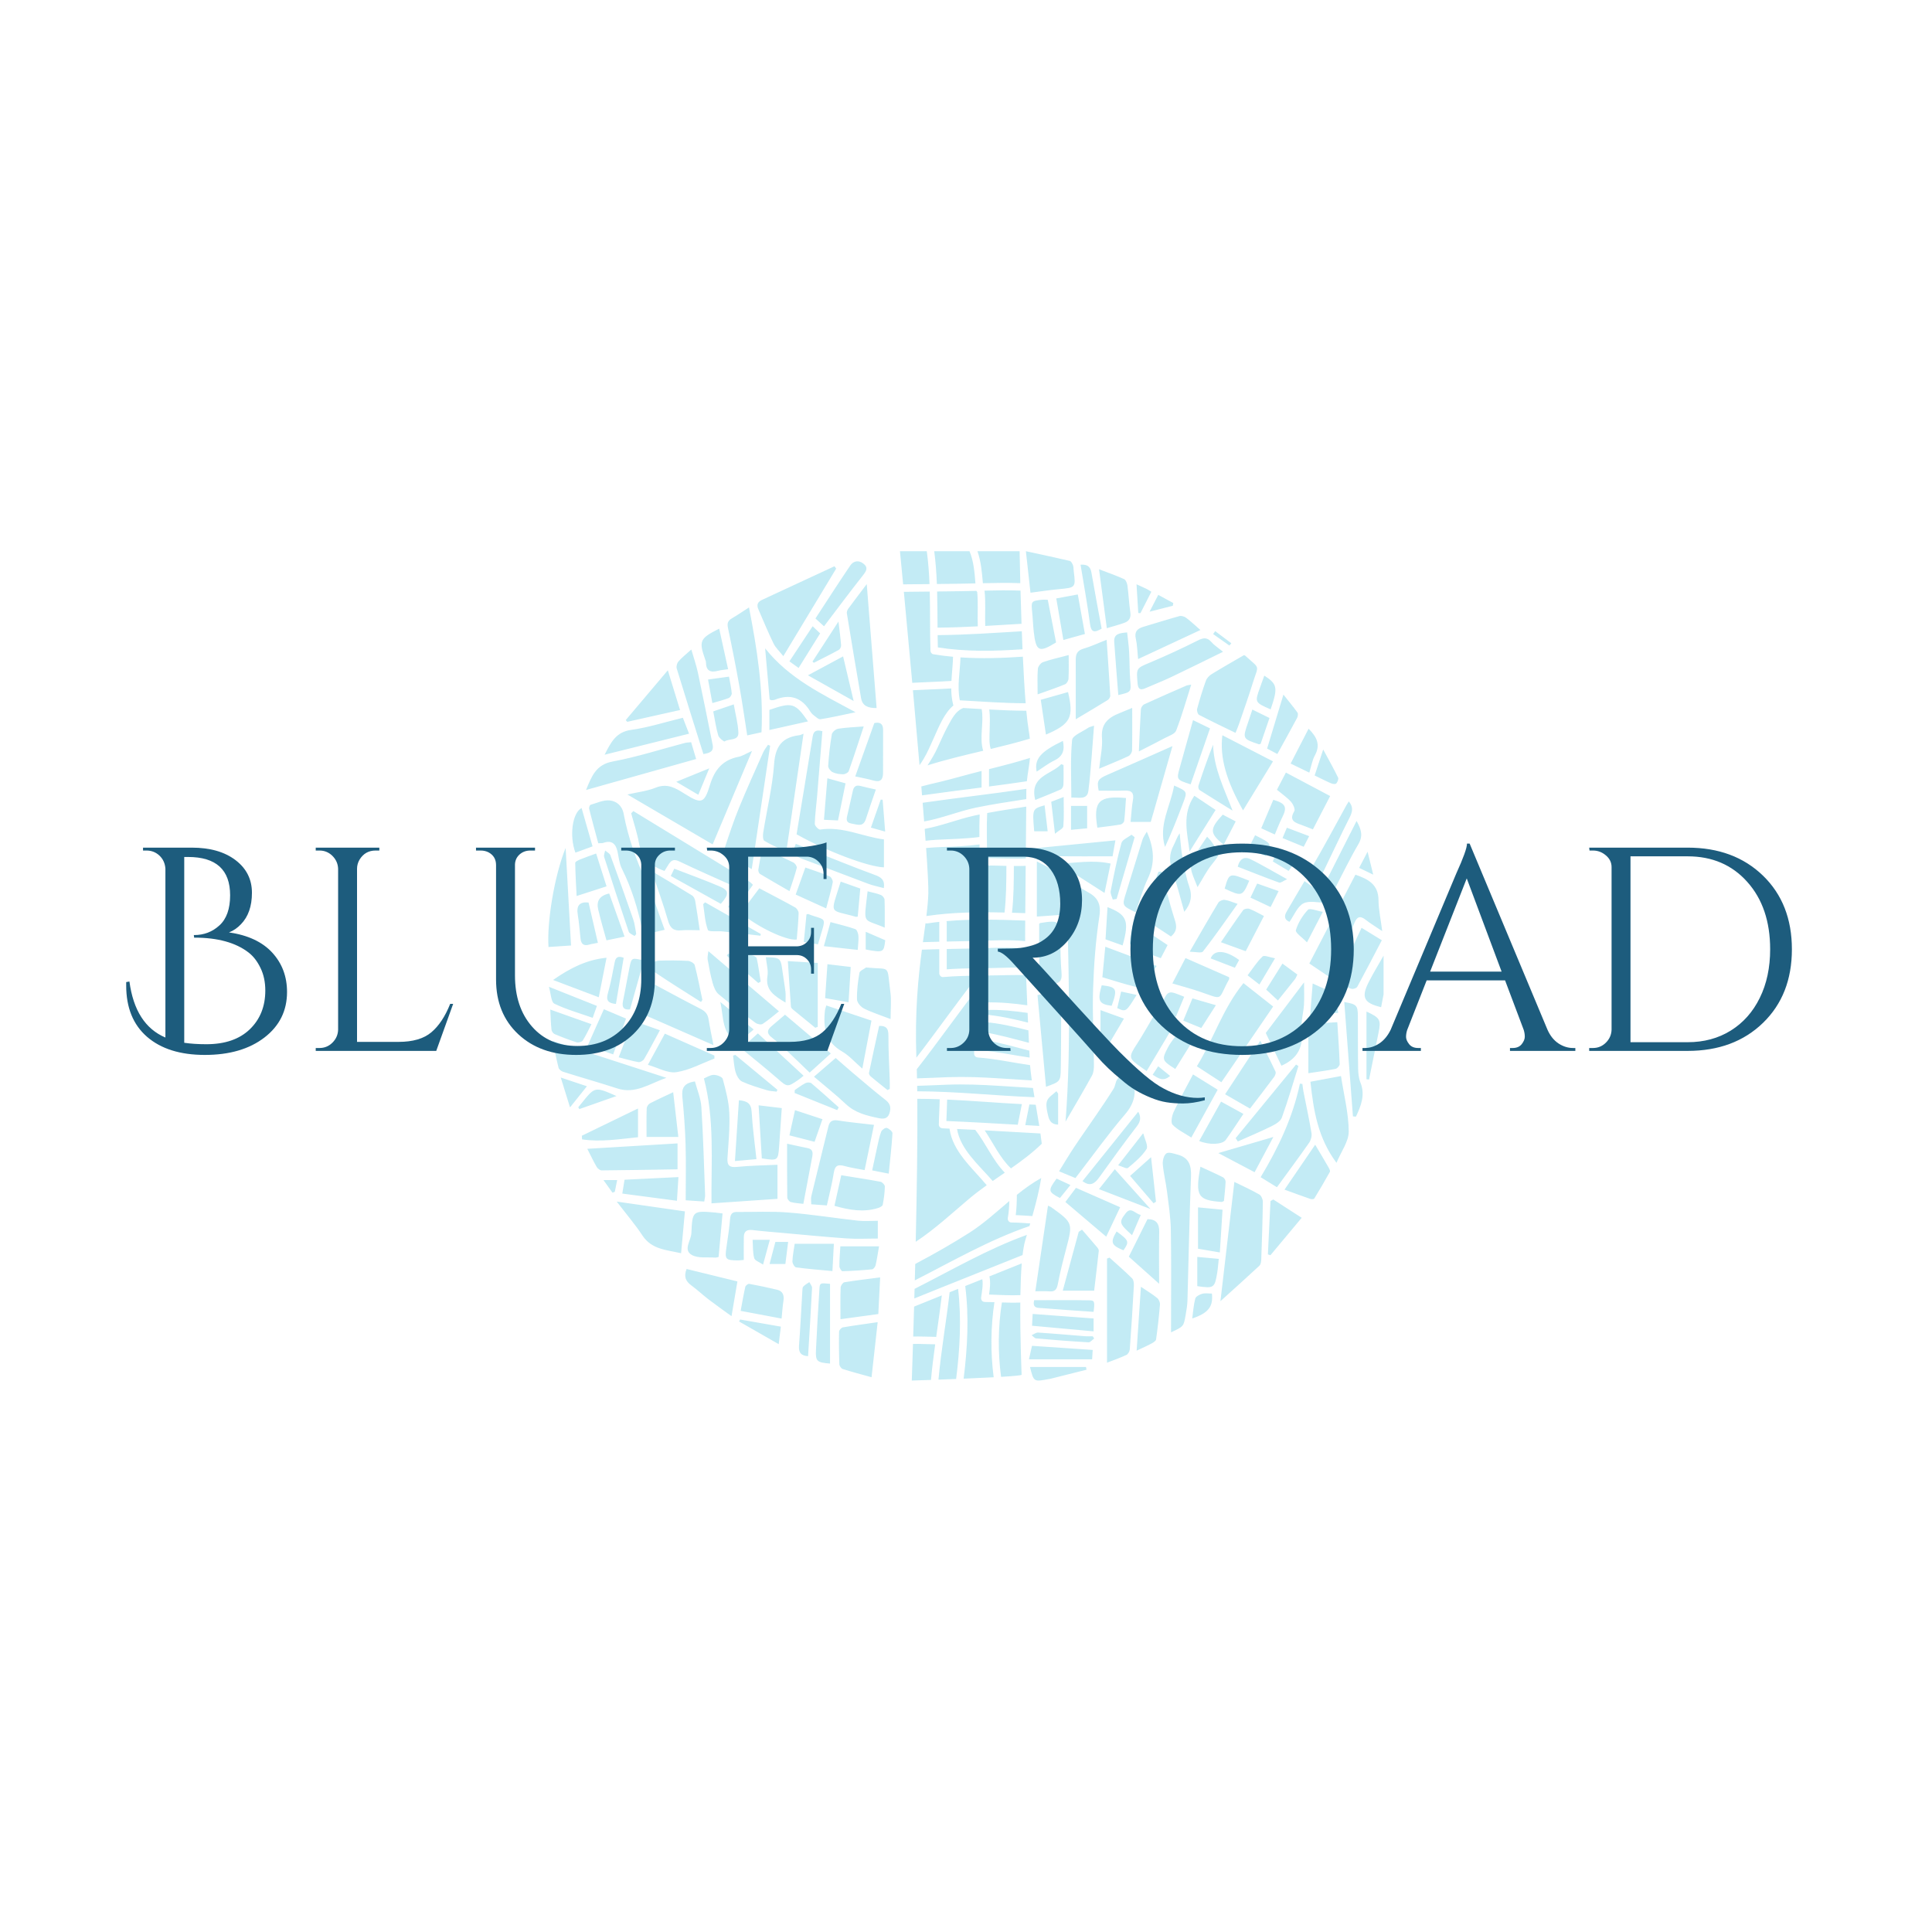 <svg version="1.0" preserveAspectRatio="xMidYMid meet" height="500" viewBox="0 0 375 375" zoomAndPan="magnify" width="500" xmlns:xlink="http://www.w3.org/1999/xlink" xmlns="http://www.w3.org/2000/svg"><defs><filter id="b2a7a5c995" height="100%" width="100%" y="0%" x="0%"><feColorMatrix color-interpolation-filters="sRGB" values="0 0 0 0 1 0 0 0 0 1 0 0 0 0 1 0 0 0 1 0"></feColorMatrix></filter><g></g><mask id="bad6978c03"><g filter="url(#b2a7a5c995)"><rect fill-opacity="0.38" height="450" y="-37.5" fill="#000000" width="450" x="-37.5"></rect></g></mask><clipPath id="8bcbbe86e9"><path clip-rule="nonzero" d="M 1 0.992 L 163.703 0.992 L 163.703 162 L 1 162 Z M 1 0.992"></path></clipPath><clipPath id="7d7fc312c4"><rect height="163" y="0" width="165" x="0"></rect></clipPath></defs><g mask="url(#bad6978c03)"><g transform="matrix(1, 0, 0, 1, 105, 106)"><g clip-path="url(#7d7fc312c4)"><g clip-path="url(#8bcbbe86e9)"><path fill-rule="nonzero" fill-opacity="1" d="M 93.48 137.605 C 93.609 136.5 93.773 135.555 93.977 134.848 C 94.09 134.461 94.203 134.074 94.316 133.688 C 86.719 136.426 79.723 140.527 72.52 144.168 C 72.504 144.801 72.484 145.422 72.469 146.031 C 79.457 143.188 86.48 140.43 93.48 137.605 Z M 93.039 146.824 C 91.852 146.875 90.656 146.848 89.465 146.805 C 88.723 151.508 88.672 156.488 89.309 161.246 C 91.664 161.105 93.293 160.961 93.293 160.836 C 93.293 160.566 92.98 153.645 93.039 146.824 Z M 88.016 146.754 C 87.391 146.734 86.766 146.715 86.137 146.711 C 85.625 146.707 85.371 146.254 85.441 145.789 C 85.586 144.789 85.855 143.359 85.668 142.293 C 84.562 142.734 83.453 143.176 82.348 143.617 C 82.348 143.625 82.352 143.629 82.352 143.637 C 83.105 149.461 82.789 155.668 82.039 161.598 C 84.051 161.516 86.09 161.422 87.871 161.328 C 87.242 156.512 87.293 151.527 88.016 146.754 Z M 80.965 144.172 C 80.418 144.391 79.871 144.609 79.324 144.828 C 78.684 150.488 77.668 156.117 77.156 161.785 C 78.219 161.75 79.383 161.703 80.582 161.656 C 81.32 155.898 81.633 149.855 80.965 144.172 Z M 76.445 154.93 C 75.035 154.914 73.617 154.828 72.211 154.859 C 72.074 159.227 71.977 161.965 71.977 161.965 C 71.977 161.965 73.488 161.918 75.703 161.84 C 75.91 159.527 76.203 157.223 76.52 154.922 C 76.496 154.922 76.473 154.93 76.445 154.93 Z M 76.445 153.477 C 76.547 153.477 76.633 153.496 76.711 153.527 C 77.09 150.832 77.484 148.137 77.805 145.438 C 76.008 146.156 74.215 146.879 72.426 147.609 C 72.367 149.719 72.309 151.672 72.254 153.418 C 73.645 153.391 75.043 153.461 76.445 153.477 Z M 86.973 145.273 C 88.996 145.324 91.035 145.48 93.055 145.383 C 93.094 143.191 93.172 141.066 93.32 139.227 C 91.227 140.07 89.133 140.91 87.039 141.746 C 87.297 142.812 87.148 144.113 86.973 145.273 Z M 94.816 131.98 C 94.867 131.809 94.918 131.637 94.965 131.469 C 93.75 131.383 92.535 131.297 91.316 131.285 C 90.812 131.281 90.535 130.828 90.621 130.363 C 90.812 129.289 90.883 128.211 90.91 127.121 C 88.355 129.281 85.867 131.559 83.086 133.32 C 79.84 135.375 76.535 137.277 73.137 139.066 C 72.969 139.156 72.805 139.246 72.645 139.34 C 72.617 140.418 72.59 141.48 72.562 142.523 C 79.887 138.789 87.027 134.652 94.816 131.98 Z M 92.152 129.852 C 93.23 129.887 94.301 129.969 95.375 130.039 C 96.094 127.496 96.734 124.988 97.102 122.652 C 95.426 123.578 93.875 124.707 92.371 125.918 C 92.363 127.234 92.324 128.547 92.152 129.852 Z M 79.297 113.066 C 78.848 113.047 78.402 113.023 77.953 113.008 C 77.562 112.992 77.223 112.684 77.227 112.281 C 77.246 110.641 77.367 109.004 77.391 107.367 C 75.945 107.312 74.496 107.281 73.051 107.277 C 73.117 115.156 72.957 125.48 72.742 135.031 C 76.445 132.586 79.797 129.469 83.109 126.676 C 84.207 125.75 85.355 124.887 86.523 124.051 C 83.707 120.672 79.918 117.531 79.297 113.066 Z M 87.684 123.234 C 88.465 122.688 89.246 122.152 90.031 121.613 C 87.699 119.234 86.348 115.926 84.297 113.305 C 83.117 113.246 81.941 113.188 80.762 113.133 C 81.398 117.109 85.035 120.152 87.684 123.234 Z M 91.23 120.781 C 93.324 119.312 95.367 117.789 97.207 116.004 C 97.137 115.367 97.047 114.699 96.945 114.004 C 93.34 113.812 89.734 113.602 86.129 113.402 C 87.781 115.859 89.094 118.758 91.23 120.781 Z M 93.344 108.312 C 88.508 108.066 83.676 107.648 78.84 107.426 C 78.816 108.816 78.73 110.199 78.691 111.586 C 83.312 111.777 87.93 112.047 92.547 112.309 C 92.812 110.977 93.078 109.645 93.344 108.312 Z M 94.004 112.387 C 94.91 112.438 95.816 112.488 96.723 112.539 C 96.512 111.199 96.27 109.809 96.035 108.43 C 95.625 108.418 95.215 108.398 94.805 108.379 C 94.539 109.715 94.27 111.051 94.004 112.387 Z M 89.047 104.77 C 85.594 104.547 82.18 104.414 78.719 104.543 C 76.816 104.617 74.918 104.707 73.02 104.762 C 73.023 105.109 73.031 105.461 73.035 105.82 C 80.621 105.836 88.203 106.688 95.789 106.969 C 95.688 106.359 95.59 105.758 95.496 105.172 C 93.348 105.043 91.199 104.91 89.047 104.77 Z M 79.027 103.078 C 82.387 102.961 85.699 103.098 89.047 103.316 C 91.125 103.449 93.199 103.582 95.273 103.707 C 95.121 102.625 95 101.621 94.934 100.738 C 91.559 100.266 88.207 99.5 84.801 99.258 C 84.402 99.23 84.086 98.945 84.078 98.531 C 83.988 94.059 85.023 89.672 85.219 85.223 C 81.051 90.582 77.141 96.184 72.945 101.535 C 72.961 102.098 72.977 102.695 72.992 103.309 C 75.004 103.254 77.016 103.148 79.027 103.078 Z M 84.789 83.43 C 84.809 83.402 84.828 83.387 84.848 83.367 C 82.574 83.398 80.301 83.457 78.035 83.648 C 77.645 83.68 77.312 83.289 77.312 82.918 L 77.312 78.234 C 76.188 78.258 75.062 78.289 73.941 78.328 C 73.234 83.699 72.551 90.379 72.867 99.293 C 76.906 94.055 80.711 88.613 84.789 83.43 Z M 85.602 95.762 C 85.559 96.461 85.527 97.164 85.523 97.867 C 88.652 98.152 91.746 98.832 94.855 99.273 C 94.836 98.863 94.812 98.41 94.789 97.926 C 91.738 97.164 88.715 96.258 85.602 95.762 Z M 86.137 92.383 C 86.066 92.375 86 92.359 85.938 92.336 C 85.859 92.996 85.781 93.656 85.719 94.316 C 88.773 94.777 91.734 95.648 94.719 96.41 C 94.684 95.652 94.648 94.844 94.609 93.992 C 91.82 93.281 89.02 92.621 86.137 92.383 Z M 86.305 90.035 C 86.277 90.035 86.25 90.031 86.223 90.027 C 86.184 90.328 86.145 90.629 86.109 90.93 C 86.121 90.93 86.129 90.926 86.137 90.93 C 88.996 91.164 91.773 91.793 94.539 92.488 C 94.512 91.871 94.484 91.238 94.457 90.602 C 91.75 90.211 89.027 89.941 86.305 90.035 Z M 86.391 88.578 C 89.059 88.496 91.734 88.754 94.395 89.129 C 94.309 87.16 94.23 85.152 94.16 83.27 C 92.996 83.254 91.828 83.23 90.664 83.27 C 89.344 83.309 88.02 83.328 86.695 83.34 C 86.727 85.098 86.586 86.84 86.391 88.578 Z M 77.312 76.785 L 77.312 73.07 C 77.312 73.02 77.316 72.973 77.328 72.93 C 76.555 73.016 75.785 73.113 75.016 73.234 C 74.879 73.254 74.754 73.238 74.641 73.199 C 74.488 74.355 74.312 75.574 74.137 76.871 C 75.195 76.832 76.254 76.809 77.312 76.785 Z M 83.598 78.105 C 81.98 78.141 80.371 78.172 78.762 78.203 L 78.762 82.141 C 82.559 81.871 86.371 81.973 90.172 81.836 C 91.477 81.789 92.793 81.816 94.113 81.84 C 94.066 80.484 94.031 79.227 94.008 78.121 C 90.562 77.781 87.047 78.027 83.598 78.105 Z M 78.762 76.754 C 80.547 76.715 82.336 76.684 84.133 76.641 C 87.398 76.555 90.719 76.363 93.984 76.664 C 93.98 76.336 93.977 76.02 93.977 75.742 C 93.977 74.973 93.984 73.922 93.992 72.684 C 88.891 72.504 83.781 72.344 78.707 72.793 C 78.742 72.871 78.762 72.965 78.762 73.07 Z M 91.789 62.09 C 91.781 65.082 91.766 68.129 91.434 71.098 C 91.43 71.121 91.422 71.141 91.418 71.16 C 92.281 71.184 93.141 71.211 94.004 71.242 C 94.023 68.59 94.055 65.336 94.086 62.066 C 93.32 62.094 92.555 62.098 91.789 62.09 Z M 89.984 71.098 C 90.316 68.121 90.332 65.066 90.34 62.07 C 88.855 62.035 87.371 61.984 85.887 61.977 C 85.496 61.977 85.168 61.645 85.164 61.25 C 85.16 60.137 85.141 59.023 85.121 57.91 C 82.727 58.215 80.289 58.348 77.879 58.406 C 76.836 58.434 75.797 58.512 74.758 58.598 C 75.059 62.91 75.23 66.117 75.188 67.461 C 75.141 68.828 75.004 70.262 74.816 71.805 C 79.852 71.047 84.914 71.004 89.984 71.121 C 89.984 71.113 89.984 71.109 89.984 71.098 Z M 76.738 57 C 79.527 56.848 82.332 56.828 85.102 56.461 C 85.086 55.004 85.086 53.547 85.152 52.094 C 84.824 52.16 84.496 52.227 84.172 52.297 C 80.98 52.992 77.758 54.305 74.484 54.887 C 74.547 55.68 74.605 56.449 74.656 57.191 C 75.352 57.121 76.051 57.039 76.738 57 Z M 86.605 60.531 C 89.102 60.566 91.609 60.715 94.102 60.625 C 94.137 56.848 94.172 53.18 94.191 50.562 C 91.664 50.961 89.129 51.336 86.613 51.805 C 86.465 54.711 86.582 57.621 86.605 60.531 Z M 84.379 50.77 C 87.633 50.09 90.922 49.617 94.203 49.102 C 94.207 48.535 94.207 48.055 94.207 47.68 C 94.207 47.488 94.211 47.301 94.215 47.117 C 87.52 48.109 80.789 48.855 74.086 49.82 C 74.188 51.066 74.285 52.277 74.375 53.445 C 77.75 52.852 81.105 51.453 84.379 50.77 Z M 94.797 41.152 C 92.219 41.961 89.594 42.637 86.969 43.289 L 86.969 46.66 C 89.422 46.34 91.871 46.008 94.312 45.641 C 94.473 44.039 94.773 42.695 94.918 41.113 C 94.879 41.129 94.832 41.141 94.797 41.152 Z M 85.523 43.648 C 85.41 43.676 85.301 43.703 85.191 43.73 C 82.617 44.367 80.062 45.133 77.488 45.75 C 76.234 46.047 75.023 46.32 73.828 46.648 C 73.875 47.23 73.922 47.809 73.969 48.379 C 77.816 47.832 81.668 47.348 85.523 46.852 Z M 74.254 41.336 C 75.035 40.043 75.609 38.645 76.234 37.277 C 77.156 35.254 78.207 32.473 80.055 30.93 C 80.039 30.895 80.027 30.855 80.016 30.816 C 79.742 29.754 79.645 28.688 79.637 27.625 C 77.16 27.781 74.676 27.832 72.199 27.973 C 72.633 32.773 73.074 37.758 73.48 42.52 C 73.75 42.133 74.012 41.738 74.254 41.336 Z M 85.836 39.707 C 85.047 37.273 86.012 34.105 85.547 31.711 C 85.543 31.684 85.543 31.66 85.539 31.633 C 84.344 31.562 83.148 31.492 81.953 31.422 C 81.906 31.453 81.855 31.48 81.797 31.504 C 80.488 32.027 79.668 33.676 79.027 34.844 C 78.277 36.223 77.645 37.66 76.996 39.09 C 76.441 40.32 75.754 41.445 75.035 42.555 C 78.57 41.441 82.184 40.59 85.801 39.73 C 85.812 39.723 85.824 39.715 85.836 39.707 Z M 87.094 35.707 C 87.07 36.828 86.934 38.23 87.301 39.375 C 89.848 38.762 92.387 38.129 94.891 37.375 C 94.836 36.859 94.766 36.312 94.664 35.723 C 94.5 34.738 94.348 33.445 94.207 31.953 C 91.809 31.949 89.406 31.848 87.008 31.715 C 87.203 33.035 87.121 34.375 87.094 35.707 Z M 79.672 26.168 C 79.754 24.613 79.945 23.055 79.984 21.48 C 78.695 21.363 77.414 21.203 76.133 20.984 C 75.816 20.93 75.609 20.578 75.602 20.281 C 75.48 16.473 75.562 12.641 75.465 8.824 C 73.789 8.844 72.113 8.863 70.438 8.875 C 70.875 13.52 71.461 19.801 72.07 26.535 C 74.602 26.391 77.141 26.332 79.672 26.168 Z M 81.301 29.93 C 85.555 30.168 89.82 30.488 94.082 30.5 C 93.863 27.84 93.684 24.695 93.535 21.461 C 89.5 21.738 85.453 21.871 81.43 21.598 C 81.344 24.387 80.738 27.172 81.301 29.93 Z M 76.992 17.277 C 77 18.07 77.012 18.867 77.035 19.66 C 82.457 20.52 87.977 20.402 93.469 20.023 C 93.418 18.855 93.375 17.684 93.332 16.527 C 87.887 16.848 82.445 17.242 76.992 17.277 Z M 84.676 8.891 C 84.609 8.832 84.551 8.77 84.508 8.688 C 83.508 8.711 82.508 8.738 81.512 8.75 C 79.973 8.77 78.434 8.789 76.895 8.809 C 76.957 11.145 76.957 13.484 76.977 15.824 C 79.582 15.809 82.184 15.707 84.785 15.574 C 84.699 13.344 84.887 11.113 84.676 8.891 Z M 86.23 15.496 C 88.578 15.367 90.93 15.215 93.277 15.078 C 93.195 12.785 93.133 10.586 93.078 8.637 C 90.762 8.543 88.43 8.586 86.102 8.645 C 86.348 10.926 86.148 13.211 86.23 15.496 Z M 92.906 0.992 L 84.723 0.992 C 85.41 2.961 85.602 5.109 85.777 7.199 C 88.199 7.141 90.629 7.102 93.039 7.191 C 92.945 3.492 92.906 0.992 92.906 0.992 Z M 74.887 0.992 L 69.684 0.992 C 69.684 0.992 69.922 3.449 70.297 7.422 C 72.004 7.41 73.711 7.391 75.418 7.371 C 75.332 5.238 75.18 3.109 74.887 0.992 Z M 76.848 7.355 C 78.191 7.336 79.531 7.32 80.875 7.305 C 82.023 7.289 83.176 7.262 84.332 7.234 C 84.168 5.129 83.992 2.93 83.184 0.992 L 76.336 0.992 C 76.613 3.105 76.762 5.227 76.848 7.355 Z M 133.625 19.297 C 132.57 18.555 131.52 17.809 130.465 17.066 C 130.602 16.879 130.738 16.695 130.875 16.508 C 131.918 17.293 132.961 18.074 134.004 18.859 C 133.879 19.004 133.75 19.152 133.625 19.297 Z M 39.77 64.785 C 40.066 64.93 40.316 65.016 40.523 65.16 C 40.73 65.305 40.898 65.512 41.141 65.738 C 39.973 67.402 38.844 69.016 37.641 70.727 C 37.246 70.52 36.848 70.312 36.344 70.047 C 37.516 68.242 38.621 66.551 39.77 64.785 Z M 116.426 129.809 C 115.793 131.273 115.27 132.492 114.73 133.746 C 112.23 131.488 112.133 131.262 113.5 129.484 C 114.539 128.133 115.316 129.621 116.426 129.809 Z M 126.414 149.914 C 126.598 148.578 126.672 147.281 127.004 146.051 C 127.113 145.637 127.84 145.262 128.355 145.121 C 128.945 144.961 129.609 145.082 130.23 145.082 C 130.512 147.617 129.531 148.867 126.414 149.914 Z M 50.008 23.652 C 49.32 23.16 48.855 22.82 48.227 22.367 C 49.738 20.078 51.203 17.867 52.734 15.551 C 53.223 16.02 53.641 16.414 54.188 16.938 C 52.828 19.121 51.477 21.293 50.008 23.652 Z M 36.27 79.145 C 37.82 79.227 39.375 79.273 40.922 79.414 C 41.27 79.445 41.824 79.746 41.883 80.016 C 42.207 81.504 42.406 83.02 42.652 84.523 C 42.496 84.617 42.344 84.707 42.188 84.801 C 40.156 83.039 38.121 81.277 36.086 79.516 C 36.148 79.391 36.207 79.27 36.27 79.145 Z M 19.965 80.438 C 19.07 83.613 18.195 86.699 17.285 89.926 C 16.234 90.039 15.637 89.684 15.922 88.312 C 16.375 86.152 16.738 83.973 17.18 81.805 C 17.578 79.855 17.605 79.859 19.965 80.438 Z M 127.395 137.965 C 128.879 138.098 130.176 138.219 131.559 138.348 C 131.445 139.375 131.402 140.18 131.27 140.973 C 130.762 144.027 130.633 144.105 127.395 143.641 C 127.395 141.832 127.395 140.027 127.395 137.965 Z M 110.984 68.605 C 110.84 68.055 110.484 67.461 110.586 66.957 C 111.199 63.828 111.824 60.695 112.668 57.625 C 112.852 56.961 113.949 56.547 114.625 56.016 C 114.828 56.18 115.031 56.34 115.234 56.504 C 114.066 60.496 112.898 64.488 111.734 68.48 C 111.484 68.523 111.234 68.562 110.984 68.605 Z M 43.648 79.797 C 46.398 79.84 46.543 79.973 46.855 82.344 C 47.035 83.734 47.289 85.117 47.457 86.512 C 47.531 87.109 47.469 87.727 47.469 88.598 C 45.258 87.262 43.516 86.176 43.965 83.441 C 44.148 82.316 43.777 81.098 43.648 79.797 Z M 149.789 84.895 C 151.336 85.668 152.906 86.094 153.926 87.09 C 154.594 87.746 154.465 89.227 154.742 90.582 C 152.801 90.777 151.172 90.945 149.297 91.137 C 149.457 89.074 149.609 87.152 149.789 84.895 Z M 51.848 157.223 C 50.551 157.172 49.977 156.59 50.086 155.188 C 50.355 151.684 50.516 148.172 50.73 144.664 C 50.746 144.34 50.734 143.934 50.918 143.727 C 51.234 143.371 51.695 143.141 52.098 142.859 C 52.281 143.242 52.637 143.629 52.617 144 C 52.398 148.375 52.117 152.742 51.848 157.223 Z M 112.062 28.91 C 111.789 25.422 111.512 22.023 111.27 18.625 C 111.156 16.98 112.324 16.887 113.777 16.754 C 113.91 18.027 114.09 19.234 114.16 20.445 C 114.266 22.285 114.223 24.133 114.371 25.965 C 114.566 28.328 114.621 28.324 112.062 28.91 Z M 105.113 123.25 C 108.73 118.742 112.316 114.285 115.934 109.781 C 116.484 110.812 116.43 111.629 115.645 112.637 C 113.129 115.887 110.738 119.238 108.328 122.57 C 107.488 123.73 106.59 124.383 105.113 123.25 Z M 98.371 10.418 C 98.91 13.195 99.426 15.844 99.973 18.648 C 100.02 18.562 99.992 18.691 99.91 18.742 C 96.672 20.727 96.09 20.449 95.656 16.66 C 95.508 15.363 95.473 14.059 95.34 12.762 C 95.133 10.719 95.164 10.648 97.152 10.422 C 97.52 10.379 97.898 10.418 98.371 10.418 Z M 102.305 28.332 C 103.461 33.234 102.812 34.539 98.016 36.582 C 97.676 34.297 97.344 32.078 97.012 29.832 C 98.793 29.328 100.551 28.832 102.305 28.332 Z M 67.254 105.57 C 66.172 104.699 65.078 103.84 64.012 102.945 C 63.828 102.789 63.625 102.465 63.664 102.27 C 64.301 99.223 64.973 96.18 65.641 93.125 C 67.047 93.078 67.445 93.664 67.441 94.973 C 67.426 97.859 67.605 100.746 67.695 103.633 C 67.715 104.211 67.699 104.793 67.699 105.371 C 67.551 105.438 67.402 105.504 67.254 105.57 Z M 104.199 9.383 C 104.684 12.07 105.129 14.547 105.582 17.055 C 104.215 17.438 102.984 17.781 101.402 18.223 C 100.945 15.535 100.496 12.918 100.023 10.156 C 101.508 9.883 102.75 9.648 104.199 9.383 Z M 102.43 21.148 C 102.43 22.719 102.477 24.223 102.398 25.719 C 102.379 26.109 102.055 26.684 101.723 26.82 C 100.137 27.48 98.5 28.02 96.402 28.777 C 96.402 26.898 96.32 25.352 96.449 23.824 C 96.488 23.352 97.008 22.676 97.453 22.52 C 99.016 21.98 100.641 21.625 102.43 21.148 Z M 66.555 66.379 C 65.512 66.098 64.473 65.898 63.492 65.531 C 59.199 63.934 54.938 62.258 50.641 60.676 C 49.25 60.164 48.734 59.402 49.465 57.789 C 50.41 58.172 51.367 58.566 52.336 58.949 C 56.484 60.59 60.617 62.285 64.805 63.82 C 66.023 64.27 66.777 64.75 66.555 66.379 Z M 56.113 143.195 C 56.113 145.789 56.113 148.332 56.113 150.871 C 56.113 153.469 56.113 156.059 56.113 158.668 C 53.559 158.461 53.277 158.227 53.379 156.027 C 53.562 152.078 53.805 148.129 54.051 144.18 C 54.129 142.996 54.172 143 56.113 143.195 Z M 136.344 110.207 C 135.168 111.949 134.09 113.633 132.922 115.25 C 132.238 116.191 129.656 116.27 127.762 115.461 C 129.148 112.969 130.531 110.488 132.012 107.824 C 133.504 108.645 134.895 109.41 136.344 110.207 Z M 18.836 109.156 C 18.836 111.113 18.836 112.836 18.836 114.734 C 15.184 115.098 11.578 115.707 7.977 115.148 C 7.965 114.914 7.953 114.68 7.938 114.445 C 11.496 112.719 15.051 110.992 18.836 109.156 Z M 54.941 15.562 C 54.414 15.082 53.941 14.656 53.277 14.047 C 55.531 10.602 57.738 7.152 60.035 3.766 C 60.637 2.879 61.633 2.664 62.57 3.383 C 63.559 4.137 63.18 4.809 62.508 5.66 C 59.969 8.875 57.52 12.168 54.941 15.562 Z M 15.789 125.672 C 15.957 124.613 16.086 123.832 16.223 122.984 C 19.652 122.816 23.023 122.652 26.684 122.473 C 26.59 123.914 26.508 125.273 26.395 127.07 C 22.832 126.602 19.406 126.148 15.789 125.672 Z M 42.246 108.543 C 43.961 108.75 45.332 108.914 46.742 109.082 C 46.566 111.652 46.406 114.074 46.23 116.492 C 46.027 119.289 45.98 119.32 42.867 118.84 C 42.664 115.484 42.457 112.074 42.246 108.543 Z M 116.453 143.766 C 117.777 144.66 118.75 145.234 119.609 145.945 C 119.93 146.207 120.184 146.797 120.148 147.211 C 119.965 149.473 119.711 151.73 119.395 153.977 C 119.352 154.285 118.855 154.586 118.508 154.773 C 117.711 155.207 116.875 155.566 115.621 156.164 C 115.902 151.941 116.164 148.07 116.453 143.766 Z M 26.664 114.68 C 24.402 114.68 22.484 114.68 20.496 114.68 C 20.496 112.793 20.461 110.965 20.523 109.141 C 20.535 108.801 20.848 108.324 21.152 108.164 C 22.578 107.418 24.051 106.762 25.664 106 C 26 108.902 26.316 111.66 26.664 114.68 Z M 31.07 88.488 C 28.062 86.574 25.031 84.691 22.074 82.699 C 21.68 82.434 21.449 81.602 21.52 81.082 C 21.555 80.809 22.398 80.477 22.887 80.461 C 24.77 80.402 26.66 80.406 28.543 80.508 C 29.004 80.535 29.742 80.953 29.84 81.324 C 30.422 83.555 30.852 85.82 31.332 88.074 C 31.246 88.211 31.16 88.352 31.07 88.488 Z M 16.453 33.77 C 19.105 30.633 21.758 27.496 24.625 24.105 C 25.469 26.859 26.184 29.18 26.996 31.816 C 23.508 32.594 20.129 33.352 16.75 34.105 C 16.652 33.992 16.551 33.883 16.453 33.77 Z M 28.266 140.309 C 31.5 141.102 34.703 141.887 38.129 142.727 C 37.789 144.734 37.418 146.938 36.988 149.469 C 35.402 148.316 33.969 147.312 32.578 146.25 C 31.426 145.363 30.355 144.359 29.184 143.492 C 28.148 142.727 27.664 141.848 28.266 140.309 Z M 27.543 33.32 C 27.871 34.168 28.258 35.16 28.746 36.41 C 23.293 37.77 17.949 39.098 12.355 40.492 C 13.582 38.066 14.574 36.074 17.508 35.672 C 20.793 35.219 24.004 34.18 27.543 33.32 Z M 147.02 100.918 C 145.969 104.262 144.996 107.637 143.805 110.926 C 143.543 111.648 142.559 112.227 141.781 112.609 C 139.645 113.668 137.441 114.582 135.262 115.555 C 135.121 115.34 134.984 115.129 134.84 114.918 C 138.75 110.156 142.656 105.391 146.566 100.629 C 146.715 100.727 146.867 100.824 147.02 100.918 Z M 114.762 31.402 C 114.762 34.348 114.793 37 114.73 39.648 C 114.723 40.035 114.375 40.605 114.031 40.766 C 112.285 41.582 110.492 42.293 108.348 43.199 C 108.574 40.973 109.035 39.047 108.891 37.172 C 108.691 34.504 110.094 33.301 112.223 32.453 C 113.016 32.137 113.797 31.801 114.762 31.402 Z M 149.832 54.984 C 149.023 54.664 148.332 54.375 147.625 54.121 C 146.344 53.664 145.129 53.277 146.223 51.453 C 146.445 51.09 145.996 50.09 145.582 49.625 C 144.836 48.797 143.883 48.152 142.855 47.293 C 143.41 46.223 143.992 45.102 144.59 43.953 C 147.473 45.484 150.227 46.945 153.18 48.512 C 152.09 50.621 150.961 52.801 149.832 54.984 Z M 95.016 9.047 C 94.719 6.391 94.445 3.887 94.125 0.992 C 97.102 1.637 99.871 2.219 102.625 2.867 C 102.891 2.93 103.133 3.371 103.254 3.688 C 103.387 4.031 103.359 4.434 103.406 4.812 C 103.812 8.078 103.812 8.051 100.457 8.363 C 98.699 8.527 96.953 8.801 95.016 9.047 Z M 132.793 106.395 C 135.082 102.91 137.242 99.625 139.621 96.004 C 140.746 98.266 141.699 100.121 142.578 102.012 C 142.691 102.258 142.512 102.754 142.312 103.02 C 140.797 105.055 139.242 107.062 137.625 109.176 C 136.027 108.254 134.555 107.406 132.793 106.395 Z M 143.723 100.855 C 142.77 98.863 141.773 96.773 140.684 94.5 C 143.023 91.406 145.477 88.164 148.117 84.676 C 148.117 86.395 148.18 87.73 148.098 89.055 C 148 90.621 147.496 92.211 147.668 93.738 C 148.035 97.047 146.984 99.438 143.723 100.855 Z M 136.277 51.293 C 132.969 45.418 131.738 40.977 132.262 36.711 C 135.512 38.387 138.691 40.027 142.09 41.781 C 140.141 44.969 138.266 48.039 136.277 51.293 Z M 8.996 116.984 C 14.973 116.629 20.664 116.285 26.508 115.934 C 26.508 117.609 26.508 119.141 26.508 120.961 C 21.582 121.043 16.691 121.133 11.797 121.172 C 11.469 121.176 11.008 120.828 10.828 120.52 C 10.207 119.457 9.684 118.336 8.996 116.984 Z M 18.742 90.398 C 19.32 88.363 19.93 86.227 20.492 84.25 C 24.125 86.191 27.512 88.051 30.949 89.801 C 31.867 90.27 32.375 90.812 32.531 91.832 C 32.777 93.422 33.125 94.996 33.484 96.859 C 28.531 94.688 23.777 92.605 18.742 90.398 Z M 153.098 83.68 C 151.68 82.723 150.453 81.898 149.141 81.012 C 152.148 75.219 155.105 69.516 158.086 63.777 C 160.547 64.629 162.543 65.652 162.566 68.703 C 162.586 70.574 163 72.441 163.289 74.727 C 161.996 73.848 160.984 73.246 160.062 72.52 C 158.965 71.656 158.371 71.973 157.875 73.164 C 156.688 76.02 155.449 78.852 154.207 81.68 C 153.949 82.27 153.586 82.809 153.098 83.68 Z M 38.055 120.496 C 36.57 120.648 36.109 120.203 36.203 118.758 C 36.391 115.836 36.684 112.898 36.555 109.984 C 36.457 107.773 35.855 105.566 35.281 103.41 C 35.172 103.004 34.117 102.617 33.512 102.633 C 32.809 102.652 32.121 103.129 31.629 103.328 C 33.715 111.273 33.031 119.297 33.098 127.57 C 37.383 127.277 41.602 126.988 45.91 126.695 C 45.91 124.594 45.91 122.492 45.91 120.082 C 43.215 120.211 40.621 120.234 38.055 120.496 Z M 12.133 123.051 C 12.84 124.035 13.363 124.77 13.887 125.5 C 14.035 125.441 14.184 125.383 14.332 125.324 C 14.48 124.57 14.633 123.82 14.789 123.051 C 13.867 123.051 13.137 123.051 12.133 123.051 Z M 122.117 102.836 C 120.742 104.039 119.812 103.27 118.73 102.605 C 119.078 102.074 119.391 101.598 119.805 100.961 C 120.578 101.59 121.266 102.145 122.117 102.836 Z M 122.645 11.578 C 121.32 11.914 119.996 12.254 118.129 12.73 C 118.812 11.414 119.258 10.551 119.82 9.465 C 120.852 10.023 121.789 10.535 122.727 11.043 C 122.699 11.223 122.672 11.398 122.645 11.578 Z M 115.598 7.406 C 116.406 7.777 116.988 8.031 117.555 8.309 C 117.836 8.445 118.094 8.625 118.477 8.855 C 117.75 10.285 117.055 11.648 116.359 13.016 C 116.219 13.004 116.078 12.992 115.938 12.984 C 115.832 11.227 115.727 9.469 115.598 7.406 Z M 66.809 55.41 C 65.77 55.117 64.918 54.883 64.043 54.637 C 64.715 52.73 65.332 50.969 65.949 49.207 C 66.074 49.215 66.199 49.219 66.32 49.227 C 66.48 51.223 66.633 53.219 66.809 55.41 Z M 138.613 56.117 C 141.902 57.762 141.902 57.762 140.688 60.156 C 139.625 59.719 138.551 59.273 137.297 58.754 C 137.719 57.906 138.156 57.031 138.613 56.117 Z M 95.738 55.348 C 95.363 51.004 95.363 51.004 97.75 50.309 C 97.949 51.965 98.141 53.574 98.352 55.348 C 97.359 55.348 96.594 55.348 95.738 55.348 Z M 7.242 108.926 C 7.477 108.641 7.707 108.352 7.938 108.066 C 10.484 104.898 10.484 104.898 14.656 106.742 C 12.102 107.637 9.777 108.457 7.453 109.273 C 7.383 109.156 7.312 109.043 7.242 108.926 Z M 137.473 64.949 C 136.156 68.016 136.055 68.047 132.707 66.48 C 133.598 63.383 133.598 63.383 137.473 64.949 Z M 142.055 61.207 C 142.414 60.289 142.707 59.543 143.074 58.609 C 144.41 59.148 145.668 59.652 147.148 60.246 C 146.434 61.23 145.828 62.062 145.113 63.043 C 144.121 62.449 143.168 61.875 142.055 61.207 Z M 99.043 49.625 C 99.824 49.324 100.512 49.059 101.457 48.691 C 101.457 50.754 101.543 52.586 101.391 54.398 C 101.355 54.824 100.523 55.188 99.77 55.824 C 99.488 53.426 99.277 51.609 99.043 49.625 Z M 5.641 108.941 C 5.008 106.898 4.484 105.219 3.844 103.148 C 5.672 103.762 7.164 104.258 8.918 104.844 C 7.832 106.203 6.848 107.434 5.641 108.941 Z M 107.375 153.797 C 107.012 154.059 106.633 154.562 106.285 154.539 C 102.898 154.352 99.512 154.086 96.133 153.789 C 95.82 153.762 95.535 153.383 95.238 153.168 C 95.66 152.984 96.09 152.625 96.5 152.652 C 99.555 152.848 102.609 153.125 105.66 153.363 C 106.137 153.398 106.617 153.367 107.094 153.367 C 107.188 153.512 107.281 153.652 107.375 153.797 Z M 123.227 91.371 C 122.098 90.773 121.176 90.281 120.266 89.797 C 121.594 85.777 121.828 86.301 124.852 87.469 C 124.328 88.719 123.812 89.965 123.227 91.371 Z M 141.621 70.055 C 140.25 69.41 139.094 68.867 137.715 68.223 C 138.168 67.273 138.582 66.402 139.016 65.496 C 140.461 66.004 141.715 66.445 143.176 66.961 C 142.664 67.984 142.172 68.957 141.621 70.055 Z M 139.453 85.094 C 138.641 84.457 137.98 83.945 137.16 83.309 C 138.152 82.008 138.969 80.688 140.059 79.656 C 140.391 79.344 141.477 79.836 142.484 80 C 141.336 81.926 140.441 83.434 139.453 85.094 Z M 38.66 150.117 C 41.238 150.57 43.812 151.02 46.562 151.5 C 46.438 152.5 46.312 153.539 46.145 154.898 C 43.434 153.348 40.945 151.926 38.457 150.5 C 38.527 150.371 38.594 150.246 38.66 150.117 Z M 141.629 31.691 C 138.523 30.324 138.527 30.324 139.586 27.406 C 139.859 26.656 140.125 25.902 140.398 25.133 C 142.949 26.797 143.074 27.461 141.629 31.691 Z M 94.922 159.332 C 98.535 159.332 102.168 159.332 105.797 159.332 C 105.824 159.508 105.852 159.688 105.883 159.863 C 103.523 160.457 101.168 161.047 98.812 161.641 C 98.707 161.668 98.598 161.668 98.492 161.688 C 95.645 162.227 95.645 162.227 94.922 159.332 Z M 141.406 33.363 C 140.793 35.152 140.223 36.816 139.688 38.379 C 139.453 38.441 139.395 38.48 139.352 38.465 C 136.16 37.391 136.164 37.391 137.254 34.211 C 137.516 33.445 137.766 32.676 138.082 31.727 C 139.164 32.258 140.16 32.75 141.406 33.363 Z M 143.922 81.031 C 144.98 81.809 145.875 82.465 146.816 83.156 C 146.641 83.504 146.543 83.812 146.355 84.055 C 145.297 85.398 144.223 86.727 143.043 88.191 C 142.25 87.457 141.523 86.781 140.766 86.078 C 141.855 84.336 142.867 82.719 143.922 81.031 Z M 107.262 148.629 C 103.891 148.391 100.613 148.188 97.348 147.91 C 96.543 147.844 95.316 148.035 95.734 146.371 C 99.324 146.371 102.926 146.328 106.523 146.395 C 107.465 146.414 107.512 146.723 107.262 148.629 Z M 123.121 101.488 C 120.527 99.844 120.438 99.695 121.703 97.297 C 122.273 96.211 123.105 95.266 123.914 94.117 C 124.906 94.496 125.84 94.855 126.977 95.293 C 125.66 97.406 124.414 99.41 123.121 101.488 Z M 10.859 89.246 C 10.562 90.09 10.348 90.695 10.043 91.559 C 7.496 90.664 4.945 89.949 2.598 88.812 C 1.965 88.508 1.949 86.914 1.543 85.535 C 4.895 86.871 7.809 88.031 10.859 89.246 Z M 160.234 90.344 C 162.887 91.559 163.09 91.949 162.559 94.504 C 161.941 97.512 161.34 100.527 160.73 103.535 C 160.566 103.52 160.402 103.5 160.234 103.484 C 160.234 99.141 160.234 94.801 160.234 90.344 Z M 57.656 53.246 C 56.812 53.207 56.012 53.172 54.93 53.121 C 55.148 50.449 55.363 47.844 55.594 45.062 C 56.883 45.422 57.992 45.73 59.121 46.047 C 58.629 48.457 58.16 50.766 57.656 53.246 Z M 34.91 69.434 C 31.727 67.66 28.5 65.867 25.199 64.027 C 25.5 63.402 25.699 62.984 25.879 62.613 C 28.867 63.77 31.793 64.82 34.648 66.039 C 36.547 66.844 36.574 67.539 34.91 69.434 Z M 65.004 47.246 C 64.309 49.285 63.652 51.109 63.07 52.957 C 62.551 54.602 61.43 54.035 60.324 53.863 C 59.031 53.66 59.332 52.844 59.512 52.047 C 59.848 50.523 60.215 49.004 60.543 47.477 C 60.734 46.602 61.215 46.34 62.066 46.566 C 62.996 46.816 63.941 47.004 65.004 47.246 Z M 107.996 54.648 C 107.164 49.539 108.293 48.402 113.555 48.902 C 113.453 50.379 113.375 51.863 113.207 53.336 C 113.18 53.598 112.789 53.984 112.52 54.031 C 111.047 54.281 109.562 54.445 107.996 54.648 Z M 153.852 66.961 C 153.012 66.559 152.352 66.246 151.898 66.031 C 154.047 61.785 156.129 57.668 158.312 53.348 C 159.211 54.961 159.613 56.227 158.66 57.852 C 156.969 60.738 155.516 63.773 153.852 66.961 Z M 150.785 64.844 C 149.562 64.121 148.918 63.578 149.734 62.188 C 152.027 58.27 154.156 54.25 156.352 50.273 C 156.48 50.043 156.629 49.824 156.801 49.551 C 157.695 50.605 157.543 51.531 156.973 52.652 C 155.234 56.078 153.625 59.574 151.941 63.027 C 151.637 63.648 151.195 64.203 150.785 64.844 Z M 1.809 89.957 C 4.613 90.953 7.094 91.832 9.801 92.793 C 9.215 93.918 8.734 94.996 8.102 95.977 C 7.926 96.246 7.254 96.414 6.91 96.309 C 5.469 95.855 4.055 95.305 2.66 94.719 C 2.379 94.602 2.078 94.191 2.047 93.891 C 1.914 92.664 1.887 91.426 1.809 89.957 Z M 142.934 40.352 C 142.055 39.887 141.453 39.566 140.945 39.297 C 141.996 35.828 143.004 32.484 144.113 28.824 C 145.098 30.066 146.012 31.156 146.84 32.309 C 146.996 32.527 146.918 33.055 146.766 33.344 C 145.531 35.66 144.254 37.949 142.934 40.352 Z M 147.656 130.371 C 145.5 132.953 143.547 135.293 141.594 137.633 C 141.43 137.578 141.262 137.527 141.098 137.477 C 141.266 134.027 141.434 130.578 141.602 127.125 C 141.781 127.023 141.965 126.918 142.145 126.816 C 143.914 127.957 145.68 129.098 147.656 130.371 Z M 118.883 91.297 C 120.215 92.086 121.414 92.793 122.574 93.48 C 120.863 96.355 119.219 99.109 117.562 101.895 C 117.066 101.547 116.777 101.34 116.484 101.137 C 114.039 99.438 114.023 99.172 115.641 96.699 C 116.754 94.996 117.738 93.215 118.883 91.297 Z M 144.324 124.906 C 146.34 121.957 148.25 119.156 150.277 116.191 C 151.227 117.793 152.051 119.168 152.852 120.559 C 153.008 120.832 153.234 121.262 153.129 121.453 C 152.164 123.203 151.145 124.926 150.102 126.629 C 150.016 126.766 149.582 126.793 149.359 126.719 C 147.789 126.176 146.23 125.598 144.324 124.906 Z M 109.836 15.934 C 109.328 12.082 108.848 8.449 108.324 4.496 C 110.062 5.164 111.66 5.711 113.188 6.41 C 113.535 6.574 113.781 7.246 113.844 7.715 C 114.07 9.434 114.145 11.172 114.398 12.887 C 114.555 13.945 114.133 14.562 113.242 14.887 C 112.188 15.27 111.102 15.551 109.836 15.934 Z M 96.703 73.328 C 96.828 73.227 96.867 73.168 96.914 73.16 C 100.605 72.566 100.75 72.703 100.801 76.398 C 100.828 78.562 100.871 80.73 101.043 82.891 C 101.133 84.047 100.914 84.742 99.664 84.941 C 98.719 85.09 97.801 85.383 96.703 85.652 C 96.703 81.383 96.703 77.32 96.703 73.328 Z M 115.906 21.922 C 115.742 20.336 115.73 19.129 115.465 17.984 C 115.141 16.59 115.766 16.008 116.953 15.656 C 119.281 14.973 121.59 14.227 123.926 13.586 C 124.305 13.48 124.879 13.656 125.211 13.902 C 126.07 14.535 126.844 15.281 128 16.285 C 123.695 18.293 119.914 20.055 115.906 21.922 Z M 56.969 128.051 C 57.43 125.969 57.852 124.074 58.285 122.113 C 60.941 122.543 63.438 122.914 65.918 123.383 C 66.254 123.449 66.758 123.992 66.75 124.305 C 66.719 125.496 66.566 126.688 66.332 127.855 C 66.277 128.125 65.746 128.379 65.387 128.488 C 62.59 129.344 59.855 128.875 56.969 128.051 Z M 65.836 141.941 C 65.711 144.457 65.598 146.715 65.48 149.055 C 62.961 149.398 60.586 149.723 58.137 150.055 C 58.137 147.883 58.098 145.887 58.168 143.895 C 58.184 143.539 58.598 142.938 58.898 142.887 C 61.121 142.52 63.367 142.262 65.836 141.941 Z M 1.465 77.812 C 1.141 73.098 2.566 64.066 4.789 58.582 C 5.137 64.844 5.484 71.105 5.836 77.52 C 4.129 77.633 2.848 77.719 1.465 77.812 Z M 30.816 74.559 C 29.48 74.559 28.355 74.469 27.25 74.578 C 25.758 74.727 25.086 74.168 24.664 72.684 C 23.746 69.477 22.586 66.336 21.496 63.078 C 24.113 64.645 26.738 66.199 29.332 67.809 C 29.641 68 29.875 68.484 29.941 68.867 C 30.266 70.734 30.523 72.609 30.816 74.559 Z M 65.355 150.633 C 64.953 154.273 64.57 157.68 64.168 161.32 C 62.191 160.77 60.375 160.297 58.586 159.73 C 58.289 159.637 57.93 159.141 57.918 158.82 C 57.84 156.703 57.82 154.582 57.863 152.469 C 57.871 152.176 58.301 151.699 58.594 151.645 C 60.766 151.27 62.953 150.98 65.355 150.633 Z M 98.031 104.945 C 97.477 98.945 96.93 93.059 96.379 87.137 C 98.113 86.754 99.457 86.453 100.914 86.129 C 100.941 86.684 100.984 87.102 100.98 87.523 C 100.961 92.125 100.973 96.73 100.898 101.332 C 100.855 103.941 100.793 103.941 98.031 104.945 Z M 142.852 124.438 C 141.902 123.855 140.863 123.215 139.688 122.492 C 143.16 116.734 145.945 110.836 147.312 104.34 C 147.473 104.355 147.629 104.371 147.789 104.387 C 147.855 104.867 147.898 105.352 147.992 105.824 C 148.523 108.531 149.113 111.23 149.562 113.949 C 149.66 114.539 149.438 115.328 149.086 115.828 C 147.105 118.66 145.043 121.434 142.852 124.438 Z M 154.41 119.703 C 150.805 114.855 149.957 109.586 149.355 103.965 C 151.32 103.602 153.254 103.242 155.285 102.863 C 155.852 106.555 156.762 110.074 156.789 113.605 C 156.805 115.539 155.328 117.484 154.41 119.703 Z M 110.352 138.098 C 111.824 139.434 113.332 140.734 114.742 142.133 C 115.047 142.438 115.109 143.113 115.078 143.605 C 114.852 147.707 114.594 151.809 114.289 155.906 C 114.262 156.297 113.953 156.844 113.629 156.996 C 112.422 157.562 111.156 158 109.871 158.5 C 109.871 151.652 109.871 144.973 109.871 138.293 C 110.031 138.227 110.191 138.16 110.352 138.098 Z M 103.742 122.664 C 102.688 122.227 101.75 121.84 100.562 121.348 C 101.578 119.715 102.492 118.168 103.484 116.672 C 104.898 114.547 106.383 112.469 107.816 110.359 C 108.949 108.691 110.086 107.027 111.152 105.32 C 111.48 104.797 111.492 104.066 111.828 103.551 C 112.195 102.977 112.961 102.039 113.215 102.137 C 113.895 102.402 114.703 103.039 114.906 103.699 C 115.641 106.117 115.172 108.191 113.398 110.258 C 110.031 114.195 107.012 118.426 103.742 122.664 Z M 2.281 96.051 C 9.598 98.422 16.754 100.742 24.344 103.203 C 20.996 104.379 18.316 106.41 14.816 105.266 C 11.328 104.129 7.793 103.133 4.297 102.031 C 3.945 101.922 3.5 101.566 3.414 101.242 C 2.98 99.527 2.648 97.789 2.281 96.051 Z M 122.574 38.82 C 121.145 43.812 119.766 48.637 118.363 53.531 C 117.125 53.531 115.949 53.531 114.445 53.531 C 114.59 52.133 114.656 50.703 114.898 49.305 C 115.141 47.922 114.676 47.395 113.293 47.449 C 111.633 47.512 109.969 47.465 108.254 47.465 C 107.867 45.543 108.09 45.191 109.977 44.375 C 114.086 42.598 118.168 40.766 122.574 38.82 Z M 38.445 63.957 C 38.016 64.703 37.676 65.305 37.301 65.957 C 33.762 64.359 30.273 62.84 26.848 61.199 C 25.887 60.738 25.332 60.91 24.816 61.711 C 24.527 62.16 24.25 62.621 23.98 63.051 C 21.316 62.113 19.531 60.523 19.02 57.629 C 18.672 55.68 18.023 53.781 17.512 51.863 C 17.652 51.715 17.789 51.57 17.93 51.426 C 24.742 55.586 31.551 59.746 38.445 63.957 Z M 64.641 112.336 C 63.988 115.5 63.418 118.238 62.82 121.117 C 61.5 120.855 60.219 120.68 58.984 120.34 C 57.758 120 57.074 120.121 56.844 121.602 C 56.527 123.684 55.98 125.73 55.496 127.973 C 54.531 127.902 53.547 127.832 52.461 127.75 C 52.461 127.129 52.367 126.629 52.477 126.184 C 53.566 121.656 54.695 117.141 55.797 112.613 C 56.055 111.559 56.641 111.32 57.695 111.488 C 59.914 111.84 62.156 112.043 64.641 112.336 Z M 106.953 102.766 C 107.293 102.148 107.34 101.312 107.332 100.578 C 107.289 95.691 107.012 90.801 107.168 85.926 C 107.32 81.215 107.68 76.484 108.391 71.828 C 108.766 69.375 107.996 68.129 106.039 67.09 C 104.793 66.43 103.656 65.566 102.031 64.508 C 102.316 80.594 103.027 96.156 101.82 111.699 C 103.543 108.727 105.301 105.773 106.953 102.766 Z M 158.809 62.453 C 159.691 62.875 160.434 63.234 161.543 63.77 C 161.152 62.172 160.852 60.961 160.445 59.32 C 159.801 60.559 159.344 61.434 158.809 62.453 Z M 113.059 136.676 C 114.227 135.027 114.148 134.785 111.734 133.023 C 110.469 135.152 110.672 135.695 113.059 136.676 Z M 100.738 126.531 C 101.367 125.75 102.012 124.949 102.77 124.012 C 101.68 123.508 100.871 123.133 100.086 122.77 C 98.383 125.082 98.426 125.336 100.738 126.531 Z M 111.855 89.672 C 113.551 90.453 113.551 90.453 115.621 87.109 C 114.672 86.902 113.734 86.699 112.617 86.457 C 112.332 87.664 112.09 88.684 111.855 89.672 Z M 108.84 85.238 C 107.977 88.246 108.277 88.895 110.77 89.227 C 111.949 85.934 111.773 85.578 108.84 85.238 Z M 129.988 80.023 C 131.523 80.613 133.059 81.207 134.691 81.84 C 134.98 81.309 135.23 80.852 135.512 80.336 C 132.918 78.406 130.66 78.254 129.988 80.023 Z M 63.035 74.859 C 63.035 75.816 63.035 76.301 63.035 76.781 C 63.035 77.297 63.035 77.812 63.035 78.297 C 66.477 78.93 66.547 78.898 66.824 76.496 C 65.586 75.961 64.422 75.461 63.035 74.859 Z M 148.047 58.355 C 148.43 57.617 148.762 56.969 149.109 56.297 C 147.586 55.719 146.203 55.199 144.781 54.66 C 144.484 55.363 144.258 55.91 143.941 56.664 C 145.293 57.219 146.609 57.762 148.047 58.355 Z M 100.051 105.805 C 99.434 106.395 98.586 106.875 98.27 107.594 C 97.977 108.262 98.141 109.207 98.309 109.98 C 98.539 111.035 98.734 112.254 100.379 112.281 C 100.379 110.242 100.379 108.254 100.379 106.27 C 100.27 106.113 100.16 105.961 100.051 105.805 Z M 44.375 139.34 C 45.484 139.34 46.422 139.34 47.438 139.34 C 47.613 137.938 47.789 136.566 47.98 135.055 C 47.09 135.055 46.359 135.055 45.5 135.055 C 45.117 136.504 44.766 137.848 44.375 139.34 Z M 41.082 134.645 C 41.164 135.84 41.094 137.07 41.391 138.203 C 41.516 138.688 42.402 138.969 43.109 139.453 C 43.59 137.691 43.965 136.316 44.422 134.645 C 43.254 134.645 42.168 134.645 41.082 134.645 Z M 26.266 45.746 C 27.797 46.648 29.066 47.395 30.543 48.266 C 31.266 46.523 31.887 45.02 32.664 43.137 C 30.363 44.074 28.43 44.863 26.266 45.746 Z M 96.211 43.777 C 97.398 43.016 98.461 42.18 99.648 41.605 C 101.312 40.809 101.699 39.574 101.305 37.809 C 96.98 39.891 95.734 41.305 96.211 43.777 Z M 106.012 54.777 C 106.012 53.273 106.012 51.898 106.012 50.43 C 104.934 50.43 103.91 50.43 102.883 50.43 C 102.883 52.004 102.883 53.441 102.883 55.066 C 103.961 54.969 104.945 54.875 106.012 54.777 Z M 132.516 57.953 C 133.281 56.477 134.035 55.012 134.852 53.438 C 133.887 52.93 133.094 52.516 132.332 52.121 C 129.738 54.934 129.766 55.762 132.516 57.953 Z M 113.93 120.703 C 115.246 119.605 116.625 118.461 117.535 117.043 C 117.914 116.449 117.195 115.145 116.969 114.164 C 116.949 114.082 116.875 114.012 116.863 113.992 C 115.359 115.918 113.844 117.859 112.027 120.184 C 112.828 120.418 113.672 120.914 113.93 120.703 Z M 16.055 79.91 C 14.91 79.461 14.492 79.852 14.305 80.805 C 13.91 82.828 13.543 84.863 12.98 86.84 C 12.578 88.27 13.137 88.73 14.551 88.867 C 15.066 85.805 15.562 82.844 16.055 79.91 Z M 153.371 46.047 C 153.668 46.176 154.219 46.238 154.367 46.074 C 154.617 45.793 154.855 45.203 154.723 44.93 C 153.895 43.227 152.961 41.574 151.832 39.477 C 151.184 41.449 150.719 42.871 150.172 44.52 C 151.34 45.086 152.34 45.602 153.371 46.047 Z M 52.961 22.648 C 54.578 21.824 56.207 21.023 57.797 20.152 C 58.047 20.016 58.277 19.551 58.254 19.258 C 58.152 17.855 57.957 16.453 57.746 14.641 C 55.902 17.48 54.305 19.945 52.707 22.406 C 52.793 22.488 52.875 22.566 52.961 22.648 Z M 51.016 76.848 C 52.051 77.016 52.918 77.156 53.77 77.293 C 55.41 71.488 55.691 72.895 51.852 71.41 C 51.809 71.395 51.75 71.438 51.539 71.492 C 51.363 73.277 51.191 75.027 51.016 76.848 Z M 57.797 108.938 C 56.035 107.371 54.289 105.781 52.484 104.262 C 52.254 104.062 51.664 104.066 51.359 104.223 C 50.621 104.598 49.957 105.117 49.262 105.578 C 49.25 105.77 49.242 105.957 49.234 106.145 C 51.988 107.254 54.746 108.363 57.5 109.473 C 57.598 109.293 57.699 109.117 57.797 108.938 Z M 143.875 52.664 C 144.887 50.668 144.559 49.938 142.148 49.238 C 141.391 51.027 140.625 52.824 139.805 54.766 C 140.648 55.152 141.453 55.523 142.438 55.973 C 142.98 54.715 143.371 53.66 143.875 52.664 Z M 143.277 65.309 C 143.578 65.418 144.078 64.988 144.824 64.656 C 142.164 63.184 140.02 61.914 137.801 60.801 C 136.602 60.199 135.645 60.609 135.242 62.223 C 137.941 63.277 140.594 64.34 143.277 65.309 Z M 32.43 25.895 C 32.727 27.52 32.996 28.98 33.27 30.465 C 34.398 30.133 35.438 29.879 36.426 29.496 C 36.715 29.383 37.059 28.875 37.031 28.578 C 36.941 27.527 36.699 26.488 36.5 25.336 C 35.117 25.523 33.875 25.695 32.43 25.895 Z M 148.875 70.586 C 147.836 71.695 146.957 73.105 146.527 74.555 C 146.387 75.035 147.793 75.98 148.684 76.91 C 149.773 74.816 150.641 73.141 151.758 70.988 C 150.586 70.797 149.227 70.211 148.875 70.586 Z M 124.672 92.105 C 125.887 92.602 127.012 93.059 128.168 93.531 C 129.125 92.039 130.031 90.617 131 89.109 C 129.402 88.645 127.977 88.227 126.453 87.785 C 125.855 89.238 125.289 90.613 124.672 92.105 Z M 66.723 74.051 C 66.723 72.105 66.758 70.359 66.688 68.617 C 66.676 68.297 66.293 67.84 65.977 67.715 C 65.195 67.402 64.352 67.25 63.398 67 C 62.652 73.691 62.348 72.168 66.723 74.051 Z M 118.91 127.559 C 119.062 127.453 119.219 127.352 119.375 127.246 C 119.062 124.434 118.754 121.617 118.422 118.613 C 117.004 119.879 115.77 120.98 114.352 122.242 C 115.859 124.004 117.387 125.781 118.91 127.559 Z M 113.16 91.707 C 111.52 91.113 110.09 90.598 108.613 90.066 C 108.613 93.176 108.613 96.047 108.613 99.383 C 110.277 96.57 111.695 94.176 113.16 91.707 Z M 7.883 50.836 C 6.086 51.789 5.48 56.262 6.688 59.5 C 7.781 59.098 8.879 58.699 10.016 58.281 C 9.27 55.676 8.582 53.262 7.883 50.836 Z M 7.148 71.559 C 7.406 73.102 7.508 74.672 7.688 76.23 C 7.805 77.242 8.316 77.652 9.344 77.355 C 9.836 77.207 10.352 77.145 11.051 77.004 C 10.434 74.344 9.844 71.801 9.238 69.184 C 7.438 68.988 6.855 69.82 7.148 71.559 Z M 109.582 76.32 C 110.816 76.766 111.852 77.133 112.898 77.508 C 114.23 72.746 113.766 71.547 109.969 70.07 C 109.836 72.211 109.707 74.281 109.582 76.32 Z M 45.902 105.531 C 43.172 103.266 40.441 101.008 37.711 98.746 C 37.57 98.801 37.43 98.855 37.289 98.91 C 37.441 99.988 37.48 101.098 37.789 102.129 C 37.992 102.809 38.457 103.656 39.035 103.926 C 40.566 104.633 42.211 105.102 43.832 105.602 C 44.438 105.789 45.102 105.797 45.738 105.887 C 45.793 105.77 45.848 105.648 45.902 105.531 Z M 144.711 70.992 C 144.25 71.797 144.27 72.508 145.289 72.926 C 146.184 71.664 146.805 69.984 147.984 69.352 C 149.121 68.746 150.836 69.223 152.301 69.223 C 152.336 69.379 152.371 69.539 152.406 69.699 C 152.652 69.203 152.895 68.707 153.043 68.406 C 151.375 67.238 149.855 66.176 148.211 65.023 C 146.996 67.09 145.84 69.031 144.711 70.992 Z M 34.812 88.484 C 35.488 91.449 35.047 94.812 38.281 96.395 C 39.23 95.582 40.133 94.812 41.289 93.824 C 39.027 91.961 36.922 90.223 34.812 88.484 Z M 100.992 42.32 C 99.043 44.379 94.781 44.59 95.938 49.277 C 97.598 48.598 99.277 47.941 100.922 47.211 C 101.172 47.098 101.395 46.637 101.41 46.328 C 101.465 45.051 101.43 43.77 101.43 42.492 C 101.285 42.434 101.137 42.375 100.992 42.32 Z M 150.215 40.625 C 151.379 38.508 150.543 36.988 148.996 35.441 C 147.828 37.711 146.703 39.895 145.512 42.207 C 146.801 42.832 147.902 43.371 149.137 43.969 C 149.512 42.758 149.684 41.59 150.215 40.625 Z M 68.227 113.977 C 68.246 113.629 67.574 113.066 67.125 112.926 C 66.844 112.844 66.176 113.301 66.039 113.656 C 65.676 114.609 65.488 115.629 65.262 116.629 C 64.926 118.129 64.617 119.633 64.289 121.172 C 65.43 121.395 66.273 121.562 67.5 121.805 C 67.773 119.062 68.074 116.523 68.227 113.977 Z M 121.129 58.398 C 122.438 55.578 123.555 52.715 124.645 49.844 C 125.488 47.621 125.477 47.617 122.895 46.473 C 122.191 50.52 119.809 54.145 121.129 58.398 Z M 51.836 34.02 C 49.348 30.43 48.746 30.25 44.336 31.789 C 44.336 33.02 44.336 34.297 44.336 35.695 C 46.848 35.137 49.328 34.582 51.836 34.02 Z M 18.492 75.305 C 18.305 74.355 18.227 73.371 17.914 72.465 C 16.477 68.297 14.992 64.141 13.469 60.004 C 13.328 59.621 12.801 59.387 12.457 59.082 C 12.387 59.5 12.152 59.973 12.266 60.332 C 13.816 65.18 15.398 70.02 17.035 74.836 C 17.16 75.203 17.777 75.402 18.168 75.676 C 18.277 75.555 18.383 75.43 18.492 75.305 Z M 106.844 5.125 C 106.641 3.926 106.012 3.531 104.734 3.605 C 105.375 7.523 106.07 11.301 106.57 15.102 C 106.785 16.746 107.402 16.855 108.828 16.023 C 108.156 12.367 107.465 8.75 106.844 5.125 Z M 108.312 124.809 C 111.66 126.102 114.844 127.332 118.312 128.672 C 115.902 125.984 113.711 123.543 111.383 120.945 C 110.254 122.367 109.336 123.527 108.312 124.809 Z M 34.406 36.738 C 34.547 37.234 35.535 37.988 35.645 37.914 C 36.527 37.293 38.395 37.867 38.32 36.172 C 38.242 34.418 37.762 32.68 37.422 30.719 C 35.992 31.211 34.793 31.621 33.441 32.082 C 33.758 33.699 33.973 35.25 34.406 36.738 Z M 53.109 115.621 C 53.668 114.02 54.156 112.621 54.637 111.234 C 52.84 110.645 51.184 110.102 49.309 109.484 C 48.953 111.086 48.621 112.59 48.227 114.371 C 49.906 114.801 51.512 115.211 53.109 115.621 Z M 61.98 66.469 C 60.652 65.996 59.418 65.559 58.18 65.117 C 56.113 71.809 55.855 70.422 61.145 71.957 C 61.191 71.969 61.25 71.941 61.488 71.902 C 61.652 70.07 61.812 68.312 61.98 66.469 Z M 61.488 78.375 C 61.555 77.234 61.684 76.426 61.617 75.637 C 61.578 75.176 61.332 74.453 61.008 74.34 C 59.465 73.801 57.859 73.43 56.203 72.977 C 55.758 74.594 55.371 75.973 54.91 77.648 C 57.199 77.902 59.277 78.133 61.488 78.375 Z M 114.957 72.988 C 114.691 74.5 114.418 75.707 114.309 76.93 C 114.277 77.258 114.656 77.82 114.98 77.953 C 116.727 78.68 118.516 79.309 120.312 79.977 C 120.801 79.035 121.145 78.371 121.629 77.438 C 119.355 75.926 117.227 74.504 114.957 72.988 Z M 11.105 70.504 C 11.57 72.531 12.176 74.527 12.715 76.52 C 13.863 76.281 14.961 76.055 16.227 75.797 C 15.207 72.934 14.23 70.199 13.246 67.426 C 11.285 67.859 10.754 68.984 11.105 70.504 Z M 127.445 66.188 C 128.383 64.676 129.141 63.129 130.195 61.816 C 132.09 59.465 131.816 59.789 130.121 57.336 C 129.91 57.031 129.629 56.773 129.297 56.402 C 125.398 62.207 125.555 61.5 127.445 66.188 Z M 132.887 123.367 C 132.898 123.078 132.629 122.637 132.367 122.504 C 130.949 121.785 129.492 121.145 128.004 120.457 C 126.953 126.129 127.488 126.984 132.121 127.293 C 132.215 127.301 132.316 127.219 132.566 127.113 C 132.676 125.918 132.832 124.645 132.887 123.367 Z M 125.824 66.055 C 125.188 64.227 124.848 62.289 124.504 60.379 C 124.227 58.852 124.145 57.289 123.973 55.746 C 123.406 56.543 123.176 57.387 122.773 58.137 C 121.895 59.785 121.961 61.367 122.57 63.117 C 123.457 65.664 124.098 68.297 124.867 70.977 C 126.105 69.5 126.496 67.973 125.824 66.055 Z M 31.855 21.945 C 31.926 22.148 32.027 22.363 32.027 22.57 C 32.039 24.211 32.898 24.586 34.34 24.207 C 34.898 24.059 35.488 24.02 36.324 23.891 C 35.73 21.195 35.168 18.633 34.594 16.023 C 30.816 17.926 30.621 18.379 31.855 21.945 Z M 94.723 157.84 C 98.891 157.84 102.871 157.84 106.977 157.84 C 107.008 157.391 107.051 156.719 107.094 156.023 C 103.105 155.754 99.297 155.492 95.309 155.223 C 95.133 155.996 94.977 156.707 94.723 157.84 Z M 95.438 149.035 C 95.398 149.797 95.367 150.418 95.32 151.324 C 99.348 151.688 103.273 152.047 107.266 152.41 C 107.266 151.355 107.266 150.781 107.266 149.914 C 103.316 149.621 99.43 149.332 95.438 149.035 Z M 42.684 75.297 C 39.074 73.242 35.469 71.191 31.863 69.141 C 31.738 69.258 31.613 69.371 31.488 69.488 C 31.746 71.18 31.82 72.938 32.402 74.508 C 32.555 74.91 34.32 74.684 35.336 74.793 C 37.754 75.051 40.172 75.344 42.59 75.621 C 42.621 75.516 42.652 75.406 42.684 75.297 Z M 142.156 114.688 C 138.547 115.746 135.078 116.762 131.48 117.812 C 133.707 118.988 135.965 120.18 138.516 121.527 C 139.809 119.105 141.016 116.832 142.156 114.688 Z M 60.125 81.688 C 58.562 81.504 57.098 81.328 55.605 81.152 C 55.445 83.465 55.301 85.594 55.156 87.73 C 56.781 88.02 58.203 88.273 59.703 88.543 C 59.844 86.215 59.984 83.984 60.125 81.688 Z M 100.527 61.645 C 103.395 63.48 106.262 65.316 109.387 67.316 C 109.812 65.266 110.168 63.555 110.566 61.621 C 107.141 60.871 103.832 61.492 100.527 61.645 Z M 132.715 68.668 C 132.316 68.613 131.668 68.887 131.469 69.215 C 129.656 72.219 127.922 75.273 125.922 78.727 C 126.973 78.727 128.199 79.062 128.5 78.676 C 130.797 75.742 132.906 72.664 135.215 69.441 C 134.227 69.117 133.484 68.77 132.715 68.668 Z M 125.895 59.281 C 127.562 56.621 129.227 53.961 130.949 51.211 C 129.555 50.281 128.27 49.426 126.816 48.453 C 124.383 52.039 125.453 55.664 125.895 59.281 Z M 130.461 38.551 C 129.402 41.199 128.488 43.844 127.617 46.504 C 127.535 46.742 127.645 47.223 127.824 47.34 C 129.949 48.703 132.098 50.016 134.242 51.344 C 132.605 47.066 130.59 43.137 130.461 38.551 Z M 51.82 25.078 C 54.934 26.832 57.668 28.367 60.691 30.066 C 59.953 26.949 59.324 24.277 58.645 21.406 C 56.43 22.598 54.328 23.73 51.82 25.078 Z M 57.926 139.773 C 57.93 140.109 58.316 140.742 58.516 140.738 C 60.445 140.688 62.375 140.562 64.293 140.371 C 64.547 140.344 64.887 139.871 64.961 139.555 C 65.227 138.387 65.398 137.195 65.621 135.914 C 62.98 135.914 60.688 135.914 58.109 135.914 C 58.031 137.312 57.918 138.543 57.926 139.773 Z M 12.73 66.039 C 12.059 63.922 11.398 61.84 10.711 59.668 C 9.555 60.09 8.586 60.414 7.641 60.805 C 7.266 60.957 6.648 61.254 6.652 61.477 C 6.684 63.703 6.824 65.93 6.922 67.914 C 9 67.242 10.785 66.664 12.73 66.039 Z M 111.5 57.113 C 106.121 57.641 100.992 58.141 95.484 58.684 C 96.082 59.199 96.434 59.723 96.891 59.852 C 97.758 60.09 98.684 60.188 99.59 60.195 C 103.289 60.23 106.992 60.211 110.949 60.211 C 111.094 59.395 111.289 58.285 111.5 57.113 Z M 140.332 71.797 C 139.32 71.285 138.441 70.762 137.5 70.406 C 137.16 70.277 136.473 70.41 136.285 70.672 C 134.805 72.707 133.406 74.805 131.98 76.883 C 133.598 77.469 135.09 78.012 136.793 78.629 C 137.941 76.41 139.105 74.164 140.332 71.797 Z M 40.895 109.797 C 40.801 108.152 39.992 107.691 38.422 107.555 C 38.164 111.496 37.914 115.359 37.652 119.359 C 39.207 119.223 40.48 119.105 41.824 118.988 C 41.488 115.809 41.062 112.812 40.895 109.797 Z M 56.633 65.289 C 56.707 64.93 56.348 64.234 56.016 64.098 C 54.543 63.465 53.008 62.98 51.32 62.383 C 50.684 64.168 50.094 65.82 49.445 67.633 C 51.434 68.539 53.285 69.379 55.355 70.32 C 55.855 68.426 56.32 66.871 56.633 65.289 Z M 132.293 128.805 C 130.594 128.641 129.125 128.5 127.535 128.348 C 127.535 131.215 127.535 133.828 127.535 136.375 C 128.945 136.617 130.203 136.832 131.77 137.098 C 131.945 134.309 132.113 131.602 132.293 128.805 Z M 9.07 96.953 C 10.684 97.508 12.238 98.043 14.016 98.652 C 14.863 96.293 15.668 94.051 16.512 91.711 C 14.934 91.043 13.609 90.48 12.211 89.891 C 11.113 92.359 10.113 94.613 9.07 96.953 Z M 42.191 62.809 C 42.152 63.066 42.305 63.504 42.508 63.629 C 44.332 64.73 46.188 65.781 48.234 66.965 C 48.801 65.234 49.301 63.867 49.652 62.461 C 49.727 62.176 49.332 61.582 49.012 61.422 C 47.074 60.461 45.098 59.586 42.953 58.598 C 42.66 60.156 42.391 61.477 42.191 62.809 Z M 18.926 100.152 C 19.258 100.211 19.832 99.883 20.016 99.57 C 21.043 97.809 21.984 95.996 23.078 93.973 C 21.293 93.336 19.605 92.734 17.852 92.105 C 16.918 94.5 16.062 96.703 15.082 99.219 C 16.445 99.566 17.672 99.938 18.926 100.152 Z M 129.863 35.379 C 128.766 34.848 127.777 34.367 126.566 33.777 C 125.676 36.973 124.855 39.934 124.023 42.887 C 123.332 45.336 123.324 45.336 126.098 46.242 C 127.34 42.66 128.582 39.074 129.863 35.379 Z M 48.809 138.824 C 48.793 139.223 49.219 139.957 49.516 139.996 C 51.832 140.309 54.168 140.488 56.574 140.715 C 56.668 138.953 56.754 137.309 56.852 135.422 C 54.359 135.422 51.949 135.422 49.246 135.422 C 49.098 136.488 48.855 137.652 48.809 138.824 Z M 64.488 45.488 C 65.855 45.891 66.402 45.367 66.398 44.012 C 66.391 41.23 66.41 38.445 66.41 35.664 C 66.41 34.387 65.707 34.125 64.703 34.348 C 63.473 37.789 62.281 41.125 61.004 44.699 C 62.395 45.008 63.457 45.188 64.488 45.488 Z M 96.254 71.906 C 97.848 71.793 99.113 71.703 100.746 71.59 C 100.746 69.066 100.773 66.641 100.715 64.219 C 100.707 63.871 100.383 63.402 100.07 63.223 C 98.816 62.492 97.508 61.855 96.254 61.199 C 96.254 64.832 96.254 68.293 96.254 71.906 Z M 117.789 64.539 C 119.223 61.539 119.031 58.676 117.594 55.43 C 117.246 56.055 116.91 56.477 116.762 56.957 C 115.688 60.363 114.676 63.785 113.598 67.188 C 112.773 69.789 112.746 69.781 115.418 71.074 C 116.195 68.883 116.801 66.617 117.789 64.539 Z M 12.73 79.895 C 8.844 80.293 5.703 81.879 2.352 84.211 C 5.496 85.402 8.242 86.441 11.219 87.566 C 11.754 84.844 12.23 82.438 12.73 79.895 Z M 47.059 146.555 C 47.238 145.438 46.977 144.602 45.805 144.328 C 44.016 143.906 42.219 143.523 40.41 143.195 C 40.191 143.156 39.715 143.535 39.66 143.785 C 39.328 145.238 39.086 146.711 38.762 148.438 C 41.504 148.953 44.012 149.426 46.703 149.934 C 46.84 148.57 46.898 147.555 47.059 146.555 Z M 158.195 110.734 C 159.176 108.613 160.039 106.508 159.043 104.074 C 158.707 103.246 158.629 102.27 158.613 101.359 C 158.555 97.996 158.578 94.633 158.559 91.273 C 158.547 89.137 158.352 88.922 155.922 88.492 C 156.488 95.949 157.047 103.32 157.605 110.691 C 157.805 110.707 158 110.719 158.195 110.734 Z M 122.793 71.797 C 121.902 68.949 121.195 66.043 120.41 63.16 C 120.227 63.18 120.043 63.195 119.859 63.211 C 118.832 65.914 117.785 68.609 116.809 71.332 C 116.707 71.613 116.93 72.211 117.188 72.391 C 118.863 73.562 120.59 74.656 122.281 75.77 C 123.828 74.492 123.234 73.203 122.793 71.797 Z M 57.707 35.441 C 57.23 35.516 56.535 36.086 56.461 36.523 C 56.109 38.547 55.883 40.598 55.75 42.648 C 55.723 43.055 56.211 43.684 56.621 43.883 C 57.23 44.18 57.98 44.281 58.668 44.281 C 59.039 44.281 59.633 43.977 59.738 43.672 C 60.746 40.824 61.672 37.945 62.645 35.004 C 60.965 35.137 59.32 35.191 57.707 35.441 Z M 47.809 126.445 C 47.816 126.75 48.207 127.242 48.504 127.32 C 49.309 127.531 50.156 127.57 50.926 127.668 C 51.523 124.5 52.09 121.535 52.648 118.562 C 52.797 117.762 52.801 117.043 51.75 116.844 C 50.594 116.625 49.453 116.355 47.777 115.992 C 47.777 119.645 47.762 123.047 47.809 126.445 Z M 120.004 133.152 C 120.039 131.508 119.43 130.645 117.73 130.637 C 116.547 133.016 115.371 135.375 114.105 137.918 C 115.902 139.523 117.785 141.211 119.984 143.176 C 119.984 139.535 119.934 136.344 120.004 133.152 Z M 125.105 79.961 C 124.277 81.555 123.434 83.188 122.555 84.883 C 124.469 85.453 126.188 85.906 127.867 86.477 C 132.668 88.113 131.266 88.238 133.562 84.086 C 133.609 84.004 133.57 83.879 133.57 83.676 C 130.832 82.473 128.051 81.254 125.105 79.961 Z M 103.848 124.559 C 103.141 125.504 102.445 126.426 101.789 127.305 C 104.539 129.641 107.145 131.852 109.715 134.035 C 110.648 132.066 111.531 130.199 112.422 128.324 C 109.543 127.059 106.742 125.828 103.848 124.559 Z M 42.105 94.586 C 40.953 95.617 40.02 96.453 38.863 97.488 C 41.348 99.539 43.633 101.355 45.832 103.27 C 47.836 105.02 47.793 105.07 49.945 103.613 C 50.211 103.438 50.449 103.223 50.977 102.805 C 47.953 100.008 45.074 97.34 42.105 94.586 Z M 159.281 74.086 C 158.832 75.047 158.434 75.863 158.062 76.695 C 157.121 78.824 156.297 81.012 155.211 83.062 C 154.582 84.258 154.562 84.91 155.922 85.34 C 156.434 85.504 156.898 85.863 157.414 85.941 C 157.742 85.992 158.309 85.789 158.449 85.527 C 160.07 82.543 161.629 79.523 163.211 76.5 C 161.836 75.656 160.617 74.906 159.281 74.086 Z M 106.203 35.273 C 105.105 36.035 103.18 36.754 103.094 37.641 C 102.738 41.316 102.945 45.047 102.945 48.812 C 104.309 48.738 106.023 49.355 106.254 47.504 C 106.766 43.371 106.992 39.203 107.352 34.852 C 106.797 35.051 106.457 35.098 106.203 35.273 Z M 109.535 77.758 C 109.332 79.887 109.152 81.75 108.969 83.68 C 111.18 84.336 113.277 85.02 115.418 85.543 C 115.871 85.652 116.637 85.328 116.969 84.949 C 117.832 83.969 118.535 82.844 119.512 81.488 C 116.137 80.227 112.941 79.031 109.535 77.758 Z M 35.246 129.531 C 34.602 129.449 34.238 129.391 33.867 129.359 C 29.496 128.984 29.375 128.98 29.199 133.348 C 29.141 134.773 27.539 136.594 29.27 137.582 C 30.504 138.285 32.312 137.973 33.863 138.102 C 34.016 138.113 34.172 138.047 34.48 137.98 C 34.738 135.121 34.992 132.352 35.246 129.531 Z M 67.828 86.633 C 67.094 81.051 68.027 82.273 63.238 81.801 C 63.184 81.797 63.113 81.777 63.078 81.805 C 62.637 82.141 61.887 82.43 61.816 82.836 C 61.523 84.535 61.297 86.273 61.344 87.992 C 61.355 88.605 62.082 89.438 62.695 89.75 C 64.18 90.5 65.793 91 67.859 91.797 C 67.859 89.879 68.039 88.23 67.828 86.633 Z M 33.656 98.879 C 30.473 97.473 27.293 96.062 24.051 94.633 C 22.957 96.641 21.906 98.57 20.758 100.68 C 22.707 101.234 24.59 102.359 26.273 102.109 C 28.812 101.73 31.215 100.395 33.672 99.465 C 33.668 99.27 33.66 99.074 33.656 98.879 Z M 104.379 133.098 C 103.367 136.832 102.352 140.566 101.281 144.52 C 103.5 144.52 105.41 144.52 107.375 144.52 C 107.68 141.938 107.992 139.367 108.27 136.797 C 108.293 136.578 108.121 136.293 107.961 136.105 C 106.992 134.953 106 133.82 105.02 132.68 C 104.805 132.82 104.594 132.961 104.379 133.098 Z M 152.039 92.559 C 148.973 92.691 148.965 92.688 148.953 95.809 C 148.945 97.945 148.953 100.078 148.953 102.309 C 150.965 102 152.613 101.793 154.238 101.465 C 154.566 101.398 155.043 100.848 155.031 100.539 C 154.938 97.895 154.746 95.258 154.57 92.406 C 153.641 92.461 152.84 92.523 152.039 92.559 Z M 122.809 109.824 C 122.465 110.559 122.207 111.891 122.594 112.301 C 123.535 113.297 124.875 113.91 126.234 114.793 C 128.035 111.527 129.691 108.516 131.348 105.512 C 129.758 104.523 128.254 103.594 126.562 102.543 C 125.262 105.027 123.949 107.387 122.809 109.824 Z M 53.723 93.305 C 53.723 89.211 53.723 85.113 53.723 80.902 C 51.871 80.789 49.906 80.672 47.922 80.551 C 48.125 83.594 48.309 86.5 48.523 89.406 C 48.535 89.586 48.719 89.789 48.875 89.918 C 50.324 91.117 51.785 92.301 53.246 93.488 C 53.402 93.426 53.562 93.363 53.723 93.305 Z M 47.371 90.953 C 46.359 91.816 45.531 92.508 44.715 93.215 C 43.91 93.918 43.773 94.559 44.734 95.316 C 45.844 96.18 46.875 97.152 47.902 98.113 C 49.312 99.434 50.691 100.789 52.152 102.191 C 53.566 100.914 54.832 99.766 56.258 98.477 C 53.191 95.879 50.285 93.422 47.371 90.953 Z M 33.32 38.543 C 32.379 33.883 31.457 29.215 30.465 24.566 C 30.152 23.105 29.648 21.684 29.184 20.074 C 28.18 20.98 27.359 21.617 26.688 22.387 C 26.406 22.707 26.23 23.367 26.355 23.766 C 28.027 29.254 29.758 34.727 31.527 40.359 C 32.664 40.164 33.602 39.941 33.32 38.543 Z M 49.648 76.359 C 49.781 74.68 49.961 72.961 50.012 71.242 C 50.023 70.867 49.668 70.316 49.328 70.125 C 47.078 68.867 44.781 67.688 42.383 66.418 C 41.18 68.012 40.016 69.559 38.797 71.18 C 41.855 73.863 47.668 76.648 49.648 76.359 Z M 55.129 90.102 C 54.746 93.391 55.219 96.25 58.465 98.102 C 59.812 98.871 60.883 100.129 62.375 101.418 C 63.012 98.066 63.562 95.168 64.148 92.098 C 61.188 91.105 58.352 90.156 55.383 89.16 C 55.207 89.793 55.145 89.945 55.129 90.102 Z M 130.176 18.664 C 129.359 17.699 128.633 17.746 127.535 18.297 C 124.496 19.824 121.402 21.258 118.27 22.578 C 115.555 23.719 115.539 23.625 115.805 26.645 C 115.891 27.645 116.238 28.051 117.242 27.617 C 118.938 26.875 120.664 26.207 122.336 25.414 C 125.59 23.871 128.809 22.262 132.391 20.512 C 131.312 19.625 130.652 19.223 130.176 18.664 Z M 95.957 144.637 C 97.027 144.637 97.84 144.578 98.641 144.652 C 99.719 144.75 100.117 144.328 100.32 143.25 C 100.75 140.961 101.332 138.699 101.926 136.449 C 103.258 131.367 103.277 131.371 99.008 128.293 C 98.922 128.23 98.812 128.203 98.414 128.016 C 97.59 133.598 96.777 139.082 95.957 144.637 Z M 121.043 37.281 C 121.84 36.852 123.02 36.492 123.285 35.812 C 124.391 32.969 125.219 30.012 126.211 26.891 C 125.672 26.992 125.457 26.996 125.273 27.078 C 122.543 28.273 119.805 29.457 117.094 30.707 C 116.785 30.848 116.469 31.332 116.445 31.676 C 116.281 34.266 116.191 36.859 116.055 39.848 C 117.91 38.898 119.492 38.117 121.043 37.281 Z M 32.352 80.207 C 32.625 81.734 32.898 83.27 33.316 84.758 C 33.539 85.551 33.879 86.473 34.473 86.969 C 36.793 88.914 39.219 90.73 41.652 92.539 C 41.992 92.789 42.723 92.941 43.02 92.746 C 44.129 92.023 45.133 91.137 46.195 90.297 C 41.609 86.387 37.219 82.645 32.496 78.617 C 32.426 79.328 32.281 79.789 32.352 80.207 Z M 44.391 29.785 C 44.582 29.852 44.684 29.918 44.785 29.914 C 44.996 29.902 45.227 29.895 45.418 29.816 C 48.34 28.633 50.613 29.375 52.262 32.074 C 52.426 32.348 52.652 32.609 52.906 32.801 C 53.332 33.117 53.855 33.668 54.258 33.605 C 56.43 33.262 58.578 32.762 61.059 32.246 C 54.516 28.707 48.141 25.688 43.512 19.84 C 43.816 23.297 44.105 26.559 44.391 29.785 Z M 30.121 41.324 C 29.734 40.035 29.449 39.074 29.145 38.062 C 28.652 38.121 28.273 38.117 27.918 38.211 C 23.262 39.434 18.656 40.93 13.938 41.805 C 10.688 42.406 9.855 44.629 8.75 47.336 C 16 45.297 22.988 43.328 30.121 41.324 Z M 19.695 133.805 C 21.492 136.527 24.309 136.586 27.199 137.25 C 27.461 134.391 27.703 131.727 27.941 129.129 C 23.59 128.504 19.395 127.902 14.707 127.227 C 16.578 129.672 18.273 131.648 19.695 133.805 Z M 59.184 108.305 C 60.988 110.008 63.215 110.539 65.492 111.02 C 66.387 111.211 67.262 111.227 67.625 110.133 C 67.953 109.133 67.895 108.301 66.938 107.551 C 64.723 105.816 62.586 103.977 60.434 102.164 C 59.289 101.199 58.176 100.199 57.207 99.355 C 55.734 100.625 54.434 101.75 52.996 102.988 C 55.258 104.918 57.301 106.523 59.184 108.305 Z M 105.336 19.895 C 104.164 20.223 103.797 20.91 103.801 22.008 C 103.812 25.785 103.805 29.562 103.805 33.609 C 106.016 32.289 108.016 31.109 109.988 29.887 C 110.246 29.727 110.516 29.312 110.5 29.031 C 110.301 25.527 110.055 22.023 109.797 18.184 C 108.051 18.863 106.727 19.504 105.336 19.895 Z M 31.859 125.945 C 31.645 120.246 31.496 114.547 31.133 108.859 C 31.023 107.164 30.309 105.508 29.887 103.906 C 27.711 104.219 27.297 105.258 27.445 106.867 C 27.734 109.941 27.98 113.027 28.07 116.117 C 28.176 119.68 28.094 123.25 28.094 126.973 C 29.102 127.039 30.367 127.125 31.695 127.215 C 31.77 126.68 31.875 126.309 31.859 125.945 Z M 59.641 12.156 C 59.469 12.395 59.328 12.762 59.371 13.035 C 60.273 18.535 61.188 24.027 62.137 29.516 C 62.398 31.016 63.473 31.449 65.148 31.434 C 64.512 23.453 63.887 15.594 63.234 7.379 C 61.91 9.129 60.758 10.633 59.641 12.156 Z M 44.484 38.75 C 44.344 38.688 44.207 38.625 44.07 38.562 C 43.754 39.051 43.371 39.504 43.137 40.031 C 41.551 43.598 39.934 47.156 38.453 50.77 C 37.43 53.273 36.57 55.848 35.723 58.422 C 35.598 58.801 35.785 59.562 36.082 59.766 C 37.598 60.785 39.199 61.676 40.91 62.695 C 42.125 54.559 43.305 46.656 44.484 38.75 Z M 40.383 11.906 C 39.129 12.711 38.102 13.41 37.031 14.039 C 36.254 14.492 36.113 15.016 36.305 15.914 C 37.105 19.672 37.844 23.445 38.52 27.23 C 39.078 30.348 39.523 33.488 40.035 36.738 C 41.008 36.527 41.891 36.332 42.805 36.133 C 43.203 27.848 41.941 19.961 40.383 11.906 Z M 50.172 36.703 C 46.859 37.086 45.5 38.82 45.254 42.281 C 44.938 46.746 43.852 51.156 43.141 55.598 C 43.059 56.125 43.062 57.023 43.359 57.203 C 44.668 57.996 46.094 58.59 47.617 59.32 C 48.75 51.559 49.84 44.098 50.965 36.41 C 50.559 36.562 50.371 36.68 50.172 36.703 Z M 135.492 34.523 C 136.402 31.855 137.352 29.199 138.184 26.508 C 139.301 22.918 139.664 23.969 136.703 21.27 C 136.629 21.203 136.508 21.191 136.445 21.168 C 134.336 22.398 132.234 23.582 130.18 24.848 C 129.711 25.133 129.242 25.633 129.059 26.137 C 128.418 27.918 127.863 29.738 127.367 31.57 C 127.27 31.918 127.461 32.609 127.727 32.75 C 130.02 33.945 132.359 35.055 134.812 36.25 C 135.066 35.609 135.305 35.074 135.492 34.523 Z M 57.297 4.371 C 57.191 4.215 57.086 4.062 56.98 3.906 C 52.297 6.082 47.617 8.266 42.926 10.43 C 42.074 10.82 41.816 11.383 42.191 12.242 C 43.164 14.465 44.074 16.715 45.137 18.891 C 45.547 19.738 46.297 20.414 47.043 21.359 C 50.547 15.555 53.922 9.965 57.297 4.371 Z M 20.543 65.352 C 18.508 61.055 16.93 56.629 16.055 51.977 C 15.742 50.305 14.629 49.516 13.371 49.367 C 12.168 49.223 10.863 49.855 9.625 50.215 C 9.465 50.262 9.293 50.762 9.352 50.996 C 9.918 53.234 10.531 55.465 11.125 57.676 C 11.66 57.645 11.887 57.676 12.078 57.609 C 13.707 57.023 14.523 57.738 14.863 59.301 C 15.102 60.41 15.203 61.602 15.695 62.59 C 17.578 66.352 18.793 70.305 19.645 74.402 C 19.711 74.734 20.367 75.195 20.715 75.164 C 21.715 75.074 22.695 74.762 24.012 74.465 C 22.828 71.305 21.902 68.223 20.543 65.352 Z M 131.887 146.555 C 134.508 144.188 136.996 141.961 139.441 139.684 C 139.703 139.441 139.793 138.91 139.809 138.508 C 139.941 134.766 140.066 131.023 140.117 127.277 C 140.125 126.793 139.812 126.07 139.426 125.848 C 137.895 124.965 136.273 124.238 134.59 123.406 C 133.684 131.195 132.805 138.699 131.887 146.555 Z M 54.191 55.02 C 53.891 55.062 53.141 54.293 53.148 53.918 C 53.195 52.133 53.449 50.359 53.598 48.578 C 53.945 44.383 54.277 40.188 54.621 35.926 C 53.656 35.676 52.941 35.695 52.742 36.941 C 51.715 43.293 50.656 49.641 49.617 55.934 C 55.352 59.168 63.449 62.25 66.57 62.352 C 66.57 60.645 66.57 58.938 66.57 56.93 C 62.445 56.41 58.559 54.34 54.191 55.02 Z M 142.117 89.367 C 140.246 87.891 138.363 86.406 136.355 84.824 C 132.32 89.789 130.539 95.723 127.309 100.965 C 129.082 102.121 130.602 103.109 132.066 104.062 C 135.473 99.082 138.754 94.285 142.117 89.367 Z M 125.113 149.336 C 125.277 148.379 125.457 147.406 125.484 146.438 C 125.719 138.422 125.848 130.402 126.172 122.387 C 126.262 120.199 125.766 118.695 123.562 118.105 C 122.84 117.914 121.852 117.559 121.391 117.875 C 120.898 118.215 120.637 119.273 120.695 119.984 C 120.844 121.746 121.293 123.484 121.512 125.242 C 121.824 127.754 122.223 130.273 122.262 132.793 C 122.367 139.324 122.297 145.852 122.297 152.602 C 124.723 151.477 124.738 151.48 125.113 149.336 Z M 39.375 134.102 C 39.395 132.98 39.992 132.617 41.086 132.754 C 42.965 132.984 44.852 133.125 46.738 133.293 C 50.934 133.664 55.129 134.086 59.328 134.375 C 61.348 134.516 63.379 134.398 65.383 134.398 C 65.383 132.93 65.383 131.875 65.383 130.953 C 64 130.953 62.758 131.066 61.543 130.934 C 57.027 130.434 52.535 129.707 48.012 129.348 C 44.695 129.086 41.348 129.262 38.012 129.242 C 37.168 129.238 36.797 129.613 36.719 130.508 C 36.555 132.344 36.297 134.172 36.02 135.992 C 35.652 138.43 35.785 138.625 38.211 138.645 C 38.629 138.648 39.047 138.578 39.367 138.551 C 39.367 136.992 39.352 135.547 39.375 134.102 Z M 38.355 40.895 C 35.309 41.48 33.719 43.383 32.832 46.277 C 31.703 49.961 31.184 50.133 27.941 48.102 C 26.145 46.973 24.547 45.965 22.258 46.891 C 20.586 47.566 18.723 47.762 16.777 48.211 C 22.523 51.57 28.047 54.809 33.324 57.898 C 35.812 51.988 38.289 46.113 40.965 39.758 C 39.789 40.281 39.102 40.746 38.355 40.895 Z M 163.551 86.996 C 163.395 87.828 163.234 88.66 163.074 89.492 C 159.75 88.699 159.164 87.605 160.648 84.664 C 161.535 82.898 162.578 81.215 163.551 79.492 C 163.551 81.992 163.551 84.496 163.551 86.996" fill="#60cbe4"></path></g></g></g></g><g fill-opacity="1" fill="#1d5c7d"><g transform="translate(24.433, 203.979)"><g><path d="M 22.328 -24.578 C 21.648 -23.859 20.879 -23.332 20.016 -23 C 23.691 -22.469 26.488 -21.16 28.406 -19.078 C 30.32 -16.992 31.281 -14.445 31.281 -11.438 C 31.281 -7.789 29.816 -4.844 26.891 -2.594 C 23.961 -0.344 20.109 0.781 15.328 0.781 C 10.555 0.781 6.816 -0.391 4.109 -2.734 C 1.41 -5.078 0.062 -8.395 0.062 -12.688 C 0.062 -12.906 0.062 -13.129 0.062 -13.359 L 0.688 -13.469 C 1.438 -7.875 3.766 -4.25 7.672 -2.594 L 7.672 -35.391 C 7.598 -36.41 7.211 -37.25 6.516 -37.906 C 5.816 -38.562 4.977 -38.891 4 -38.891 L 3.328 -38.891 L 3.328 -39.453 L 12.797 -39.453 C 16.328 -39.453 19.156 -38.645 21.281 -37.031 C 23.406 -35.414 24.469 -33.301 24.469 -30.688 C 24.469 -28.07 23.754 -26.035 22.328 -24.578 Z M 11.328 -37.641 L 11.328 -1.578 C 12.566 -1.391 14 -1.297 15.625 -1.297 C 19.227 -1.297 22.035 -2.258 24.047 -4.188 C 26.055 -6.125 27.062 -8.633 27.062 -11.719 C 27.062 -13.375 26.75 -14.836 26.125 -16.109 C 25.508 -17.391 24.734 -18.391 23.797 -19.109 C 21.305 -21.023 17.812 -21.984 13.312 -21.984 C 13.27 -21.984 13.25 -21.984 13.25 -21.984 L 13.188 -22.484 C 13.227 -22.484 13.25 -22.484 13.25 -22.484 C 15.164 -22.484 16.805 -23.113 18.172 -24.375 C 19.547 -25.633 20.234 -27.578 20.234 -30.203 C 20.234 -35.16 17.508 -37.641 12.062 -37.641 Z M 11.328 -37.641"></path></g></g></g><g fill-opacity="1" fill="#1d5c7d"><g transform="translate(57.909, 203.979)"><g><path d="M 4.109 -0.562 C 5.086 -0.562 5.926 -0.91 6.625 -1.609 C 7.32 -2.305 7.688 -3.141 7.719 -4.109 L 7.719 -35.344 C 7.688 -36.312 7.32 -37.145 6.625 -37.844 C 5.926 -38.539 5.086 -38.891 4.109 -38.891 L 3.375 -38.891 L 3.375 -39.453 L 15.719 -39.453 L 15.719 -38.891 L 14.984 -38.891 C 13.641 -38.891 12.609 -38.305 11.891 -37.141 C 11.555 -36.578 11.391 -35.977 11.391 -35.344 L 11.391 -1.75 L 19.438 -1.75 C 22.219 -1.75 24.344 -2.367 25.812 -3.609 C 27.281 -4.848 28.5 -6.688 29.469 -9.125 L 30.047 -9.125 L 26.766 0 L 3.375 0 L 3.375 -0.562 Z M 4.109 -0.562"></path></g></g></g><g fill-opacity="1" fill="#1d5c7d"><g transform="translate(89.581, 203.979)"><g><path d="M 41.422 -38.891 L 40.516 -38.891 C 39.734 -38.891 39.051 -38.633 38.469 -38.125 C 37.883 -37.613 37.57 -36.984 37.531 -36.234 L 37.531 -13.922 C 37.531 -9.523 36.141 -5.973 33.359 -3.266 C 30.578 -0.566 26.875 0.781 22.25 0.781 C 17.633 0.781 13.891 -0.555 11.016 -3.234 C 8.141 -5.922 6.703 -9.461 6.703 -13.859 L 6.703 -36.062 C 6.703 -37.195 6.211 -38.023 5.234 -38.547 C 4.785 -38.773 4.281 -38.891 3.719 -38.891 L 2.812 -38.891 L 2.812 -39.453 L 14.266 -39.453 L 14.266 -38.891 L 13.359 -38.891 C 12.535 -38.891 11.836 -38.633 11.266 -38.125 C 10.703 -37.613 10.406 -36.969 10.375 -36.188 L 10.375 -14.656 C 10.375 -10.562 11.473 -7.254 13.672 -4.734 C 15.867 -2.211 18.805 -0.953 22.484 -0.953 C 26.172 -0.953 29.16 -2.145 31.453 -4.531 C 33.742 -6.914 34.891 -10.047 34.891 -13.922 L 34.891 -36.188 C 34.848 -36.969 34.547 -37.613 33.984 -38.125 C 33.422 -38.633 32.727 -38.891 31.906 -38.891 L 31 -38.891 L 31 -39.453 L 41.422 -39.453 Z M 41.422 -38.891"></path></g></g></g><g fill-opacity="1" fill="#1d5c7d"><g transform="translate(133.82, 203.979)"><g><path d="M 4.109 -0.562 C 5.086 -0.562 5.926 -0.91 6.625 -1.609 C 7.32 -2.305 7.688 -3.141 7.719 -4.109 L 7.719 -35.672 C 7.719 -36.578 7.359 -37.336 6.641 -37.953 C 5.93 -38.578 5.086 -38.891 4.109 -38.891 L 3.438 -38.891 L 3.375 -39.453 L 19.891 -39.453 C 21.055 -39.453 22.32 -39.562 23.688 -39.781 C 25.062 -40.008 26.035 -40.238 26.609 -40.469 L 26.609 -33.359 L 26.031 -33.359 L 26.031 -34.375 C 26.031 -35.281 25.719 -36.051 25.094 -36.688 C 24.477 -37.32 23.738 -37.66 22.875 -37.703 L 11.391 -37.703 L 11.391 -20.297 L 20.906 -20.297 C 21.656 -20.328 22.289 -20.602 22.812 -21.125 C 23.344 -21.656 23.609 -22.316 23.609 -23.109 L 23.609 -23.891 L 24.172 -23.891 L 24.172 -14.984 L 23.609 -14.984 L 23.609 -15.844 C 23.609 -16.594 23.352 -17.227 22.844 -17.75 C 22.344 -18.281 21.719 -18.562 20.969 -18.594 L 11.391 -18.594 L 11.391 -1.75 L 19.438 -1.75 C 22.219 -1.75 24.344 -2.367 25.812 -3.609 C 27.281 -4.848 28.5 -6.688 29.469 -9.125 L 30.047 -9.125 L 26.766 0 L 3.375 0 L 3.375 -0.562 Z M 4.109 -0.562"></path></g></g></g><g fill-opacity="1" fill="#1d5c7d"><g transform="translate(166.338, 203.979)"><g></g></g></g><g fill-opacity="1" fill="#1d5c7d"><g transform="translate(180.427, 203.979)"><g><path d="M 53.422 9.578 C 51.848 9.992 50.445 10.203 49.219 10.203 C 48 10.203 46.922 10.125 45.984 9.969 C 45.047 9.82 44.039 9.531 42.969 9.094 C 41.906 8.664 40.898 8.172 39.953 7.609 C 39.016 7.047 38.078 6.348 37.141 5.516 C 35.41 4.129 33.844 2.629 32.438 1.016 C 31.031 -0.598 28.316 -3.629 24.297 -8.078 C 20.273 -12.535 17.602 -15.492 16.281 -16.953 C 14.969 -18.422 13.957 -19.195 13.25 -19.281 L 13.25 -19.844 C 15.426 -19.844 16.879 -19.891 17.609 -19.984 C 18.348 -20.078 19.129 -20.242 19.953 -20.484 C 20.773 -20.734 21.469 -21.062 22.031 -21.469 C 24.25 -22.895 25.359 -25.266 25.359 -28.578 C 25.359 -31.316 24.75 -33.508 23.531 -35.156 C 22.312 -36.812 20.594 -37.66 18.375 -37.703 L 11.391 -37.703 L 11.391 -4.109 C 11.391 -3.172 11.734 -2.344 12.422 -1.625 C 13.117 -0.914 13.973 -0.562 14.984 -0.562 L 15.672 -0.562 L 15.719 0 L 3.375 0 L 3.375 -0.562 L 4.109 -0.562 C 5.047 -0.562 5.875 -0.898 6.594 -1.578 C 7.312 -2.254 7.688 -3.082 7.719 -4.062 L 7.719 -35.344 C 7.688 -36.312 7.32 -37.145 6.625 -37.844 C 5.926 -38.539 5.086 -38.891 4.109 -38.891 L 3.375 -38.891 L 3.375 -39.453 L 18.594 -39.453 C 21.906 -39.453 24.566 -38.52 26.578 -36.656 C 28.586 -34.801 29.594 -32.344 29.594 -29.281 C 29.594 -26.219 28.672 -23.586 26.828 -21.391 C 24.984 -19.191 22.727 -18.094 20.062 -18.094 C 20.062 -18.094 20.039 -18.094 20 -18.094 C 21.281 -16.738 22.727 -15.16 24.344 -13.359 C 30.844 -6.18 35.016 -1.672 36.859 0.172 C 38.703 2.016 40.328 3.523 41.734 4.703 C 43.141 5.891 44.391 6.766 45.484 7.328 C 47.703 8.523 49.898 9.125 52.078 9.125 C 52.523 9.125 52.973 9.086 53.422 9.016 Z M 53.422 9.578"></path></g></g></g><g fill-opacity="1" fill="#1d5c7d"><g transform="translate(217.171, 203.979)"><g><path d="M 8.281 -34.562 C 12.301 -38.344 17.516 -40.234 23.922 -40.234 C 30.328 -40.234 35.539 -38.344 39.562 -34.562 C 43.582 -30.789 45.594 -25.844 45.594 -19.719 C 45.594 -13.602 43.582 -8.656 39.562 -4.875 C 35.539 -1.102 30.328 0.781 23.922 0.781 C 17.516 0.781 12.301 -1.102 8.281 -4.875 C 4.258 -8.656 2.25 -13.602 2.25 -19.719 C 2.25 -25.844 4.258 -30.789 8.281 -34.562 Z M 11.359 -6.078 C 14.535 -2.629 18.711 -0.906 23.891 -0.906 C 29.078 -0.906 33.258 -2.629 36.438 -6.078 C 39.613 -9.535 41.203 -14.082 41.203 -19.719 C 41.203 -25.352 39.613 -29.898 36.438 -33.359 C 33.258 -36.816 29.078 -38.547 23.891 -38.547 C 18.711 -38.547 14.535 -36.816 11.359 -33.359 C 8.18 -29.898 6.594 -25.352 6.594 -19.719 C 6.594 -14.082 8.18 -9.535 11.359 -6.078 Z M 11.359 -6.078"></path></g></g></g><g fill-opacity="1" fill="#1d5c7d"><g transform="translate(264.961, 203.979)"><g><path d="M 40.359 -0.562 L 40.812 -0.562 L 40.812 0 L 28.125 0 L 28.125 -0.562 L 28.641 -0.562 C 29.422 -0.562 30.008 -0.812 30.406 -1.312 C 30.801 -1.82 31 -2.301 31 -2.75 C 31 -3.207 30.926 -3.66 30.781 -4.109 L 27.172 -13.688 L 11.953 -13.688 L 8.172 -4.062 C 8.023 -3.602 7.953 -3.156 7.953 -2.719 C 7.953 -2.289 8.148 -1.82 8.547 -1.312 C 8.941 -0.812 9.531 -0.562 10.312 -0.562 L 10.828 -0.562 L 10.828 0 L -0.5 0 L -0.5 -0.562 L 0 -0.562 C 0.945 -0.562 1.867 -0.859 2.766 -1.453 C 3.672 -2.055 4.406 -2.941 4.969 -4.109 L 17.703 -34.438 C 19.086 -37.477 19.781 -39.41 19.781 -40.234 L 20.297 -40.234 L 35.406 -4.109 C 35.926 -2.941 36.633 -2.055 37.531 -1.453 C 38.438 -0.859 39.379 -0.562 40.359 -0.562 Z M 12.625 -15.391 L 26.5 -15.391 L 19.734 -33.484 Z M 12.625 -15.391"></path></g></g></g><g fill-opacity="1" fill="#1d5c7d"><g transform="translate(305.086, 203.979)"><g><path d="M 22.484 -39.453 C 28.492 -39.453 33.367 -37.641 37.109 -34.016 C 40.848 -30.391 42.719 -25.625 42.719 -19.719 C 42.719 -13.82 40.848 -9.062 37.109 -5.438 C 33.367 -1.812 28.492 0 22.484 0 L 3.375 0 L 3.375 -0.562 L 4.109 -0.562 C 5.086 -0.562 5.926 -0.91 6.625 -1.609 C 7.32 -2.305 7.688 -3.141 7.719 -4.109 L 7.719 -35.672 C 7.719 -36.578 7.348 -37.336 6.609 -37.953 C 5.879 -38.578 5.047 -38.891 4.109 -38.891 L 3.438 -38.891 L 3.375 -39.453 Z M 11.391 -37.766 L 11.391 -1.688 L 22.484 -1.688 C 25.641 -1.688 28.426 -2.438 30.844 -3.938 C 33.27 -5.445 35.148 -7.562 36.484 -10.281 C 37.828 -13.008 38.5 -16.156 38.5 -19.719 C 38.5 -25.133 37.02 -29.492 34.062 -32.797 C 31.113 -36.109 27.254 -37.766 22.484 -37.766 Z M 11.391 -37.766"></path></g></g></g></svg>